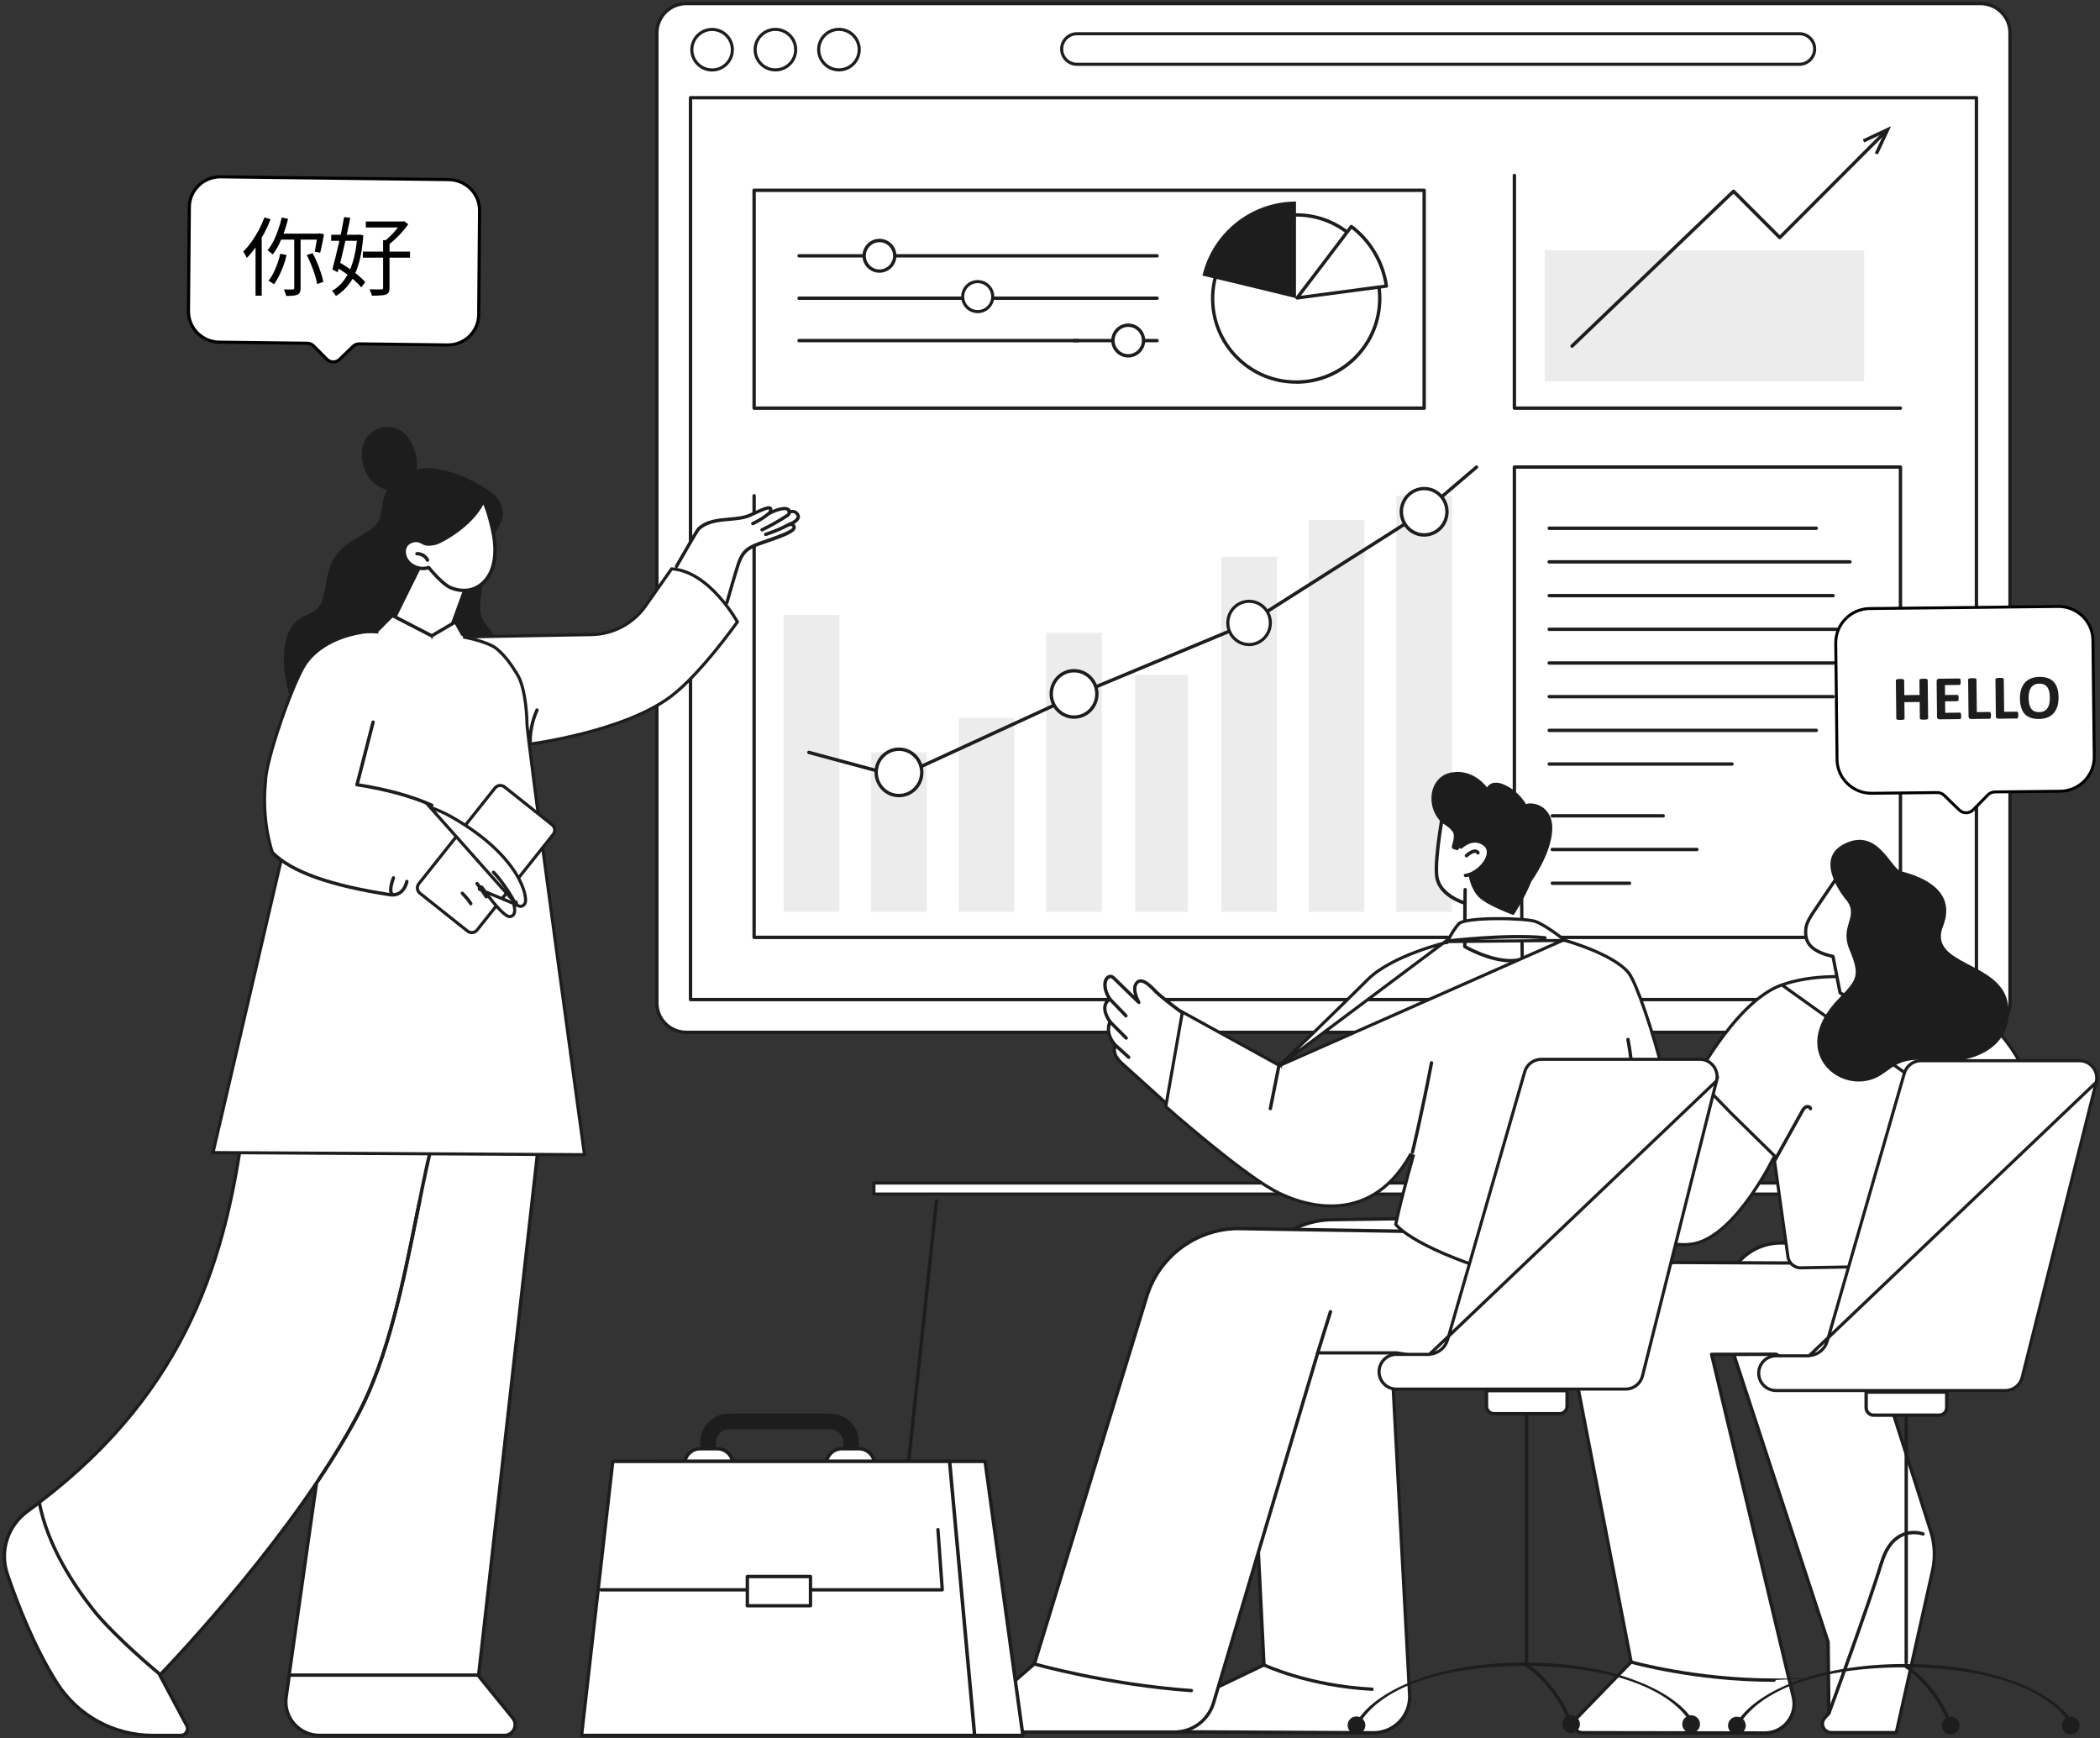 <svg width="476" height="394" viewBox="0 0 476 394" fill="none" xmlns="http://www.w3.org/2000/svg">
<rect x="0" y="0" width="476" height="394" fill="#333333" stroke="none"/>
<path d="M448.982 0.809H155.528C151.859 0.809 148.885 3.782 148.885 7.449V227.342C148.885 231.01 151.859 233.983 155.528 233.983H448.982C452.651 233.983 455.625 231.01 455.625 227.342V7.449C455.625 3.782 452.651 0.809 448.982 0.809Z" fill="white"/>
<path d="M448.983 234.365H155.529C151.661 234.365 148.504 231.209 148.504 227.343V7.449C148.504 3.583 151.661 0.428 155.529 0.428H448.965C452.833 0.428 455.99 3.583 455.99 7.449V227.343C455.99 231.209 452.833 234.365 448.965 234.365H448.983ZM155.529 1.191C152.077 1.191 149.267 3.999 149.267 7.449V227.343C149.267 230.793 152.077 233.602 155.529 233.602H448.965C452.417 233.602 455.227 230.793 455.227 227.343V7.449C455.227 3.999 452.417 1.191 448.965 1.191H155.529Z" fill="#1D1D1D"/>
<path d="M447.995 226.944H156.518C156.31 226.944 156.137 226.771 156.137 226.563V22.152C156.137 21.944 156.31 21.77 156.518 21.77H447.995C448.203 21.77 448.376 21.944 448.376 22.152V226.563C448.376 226.771 448.203 226.944 447.995 226.944ZM156.9 226.181H447.613V22.533H156.9V226.181Z" fill="#1D1D1D"/>
<path d="M162.45 6.796C164.921 7.37 166.458 9.838 165.883 12.308C165.308 14.777 162.839 16.314 160.368 15.739C157.897 15.164 156.36 12.696 156.935 10.227C157.51 7.757 159.979 6.221 162.45 6.796Z" fill="white" stroke="#1D1D1D" stroke-width="0.7"/>
<path d="M176.484 6.721C178.989 7.122 180.695 9.477 180.294 11.98C179.892 14.484 177.537 16.189 175.031 15.787C172.526 15.386 170.821 13.031 171.222 10.528C171.623 8.024 173.979 6.319 176.484 6.721Z" fill="white" stroke="#1D1D1D" stroke-width="0.7"/>
<path d="M190.889 6.712C193.394 7.113 195.099 9.468 194.698 11.971C194.297 14.475 191.941 16.18 189.436 15.779C186.931 15.378 185.225 13.023 185.626 10.519C186.028 8.015 188.384 6.311 190.889 6.712Z" fill="white" stroke="#1D1D1D" stroke-width="0.7"/>
<path d="M407.857 14.572H244.114C242.192 14.572 240.648 13.014 240.648 11.108C240.648 9.204 242.208 7.644 244.114 7.644H407.857C409.779 7.644 411.323 9.203 411.323 11.108C411.323 13.013 409.762 14.572 407.857 14.572Z" fill="white" stroke="#1D1D1D" stroke-width="0.7"/>
<path d="M331.814 212.849H170.933C170.725 212.849 170.552 212.676 170.552 212.467V112.36C170.552 112.152 170.725 111.979 170.933 111.979C171.142 111.979 171.315 112.152 171.315 112.36V212.086H331.814C332.022 212.086 332.196 212.259 332.196 212.467C332.196 212.676 332.022 212.849 331.814 212.849Z" fill="#1D1D1D"/>
<path d="M190.239 139.406H177.629V206.676H190.239V139.406Z" fill="#ECECEC"/>
<path d="M210.083 170.529H197.473V206.678H210.083V170.529Z" fill="#ECECEC"/>
<path d="M229.909 162.725H217.299V206.676H229.909V162.725Z" fill="#ECECEC"/>
<path d="M249.752 143.465H237.142V206.678H249.752V143.465Z" fill="#ECECEC"/>
<path d="M269.265 152.982H257.297V206.677H269.265V152.982Z" fill="#ECECEC"/>
<path d="M289.439 126.178H276.829V206.676H289.439V126.178Z" fill="#ECECEC"/>
<path d="M309.282 117.891H296.672V206.677H309.282V117.891Z" fill="#ECECEC"/>
<path d="M329.126 112.342H316.516V206.676H329.126V112.342Z" fill="#ECECEC"/>
<path d="M203.768 176.424C203.734 176.424 203.699 176.424 203.664 176.424L183.249 170.911C183.04 170.859 182.919 170.65 182.971 170.442C183.023 170.234 183.231 170.113 183.439 170.165L203.716 175.644L244.34 156.954L282.934 140.864L322.569 115.69L334.433 105.582C334.589 105.444 334.832 105.461 334.971 105.617C335.11 105.773 335.092 106.016 334.936 106.154L323.054 116.28C323.054 116.28 323.02 116.297 323.02 116.314L283.333 141.523C283.316 141.523 283.298 141.541 283.281 141.558L244.669 157.647L203.942 176.389C203.89 176.407 203.838 176.424 203.786 176.424H203.768Z" fill="#1D1D1D"/>
<path d="M243.454 162.536C246.309 162.536 248.623 160.184 248.623 157.283C248.623 154.381 246.309 152.029 243.454 152.029C240.599 152.029 238.285 154.381 238.285 157.283C238.285 160.184 240.599 162.536 243.454 162.536Z" fill="white"/>
<path d="M243.455 162.918C240.402 162.918 237.904 160.387 237.904 157.283C237.904 154.18 240.385 151.648 243.455 151.648C246.525 151.648 249.006 154.18 249.006 157.283C249.006 160.387 246.525 162.918 243.455 162.918ZM243.455 152.411C240.818 152.411 238.668 154.596 238.668 157.283C238.668 159.971 240.818 162.155 243.455 162.155C246.091 162.155 248.242 159.971 248.242 157.283C248.242 154.596 246.091 152.411 243.455 152.411Z" fill="#1D1D1D"/>
<path d="M287.944 141.193C287.944 143.906 285.781 146.096 283.125 146.096C280.469 146.096 278.306 143.906 278.306 141.193C278.306 138.479 280.469 136.289 283.125 136.289C285.781 136.289 287.944 138.479 287.944 141.193Z" fill="white" stroke="#1D1D1D" stroke-width="0.7"/>
<path d="M322.811 121.237C325.665 121.237 327.98 118.885 327.98 115.984C327.98 113.082 325.665 110.73 322.811 110.73C319.956 110.73 317.642 113.082 317.642 115.984C317.642 118.885 319.956 121.237 322.811 121.237Z" fill="white"/>
<path d="M322.811 121.637C319.759 121.637 317.261 119.105 317.261 116.002C317.261 112.898 319.741 110.367 322.811 110.367C325.882 110.367 328.362 112.898 328.362 116.002C328.362 119.105 325.882 121.637 322.811 121.637ZM322.811 111.113C320.175 111.113 318.024 113.297 318.024 115.985C318.024 118.672 320.175 120.856 322.811 120.856C325.448 120.856 327.599 118.672 327.599 115.985C327.599 113.297 325.448 111.113 322.811 111.113Z" fill="#1D1D1D"/>
<path d="M203.768 180.325C206.622 180.325 208.937 177.973 208.937 175.072C208.937 172.17 206.622 169.818 203.768 169.818C200.913 169.818 198.599 172.17 198.599 175.072C198.599 177.973 200.913 180.325 203.768 180.325Z" fill="white"/>
<path d="M203.768 180.707C200.716 180.707 198.218 178.176 198.218 175.072C198.218 171.969 200.698 169.438 203.768 169.438C206.839 169.438 209.319 171.969 209.319 175.072C209.319 178.176 206.839 180.707 203.768 180.707ZM203.768 170.2C201.132 170.2 198.981 172.385 198.981 175.072C198.981 177.76 201.132 179.944 203.768 179.944C206.405 179.944 208.556 177.76 208.556 175.072C208.556 172.385 206.405 170.2 203.768 170.2Z" fill="#1D1D1D"/>
<path d="M430.77 105.859H343.261V212.469H430.77V105.859Z" fill="white"/>
<path d="M430.77 212.851H343.261C343.053 212.851 342.88 212.677 342.88 212.469V105.86C342.88 105.652 343.053 105.479 343.261 105.479H430.77C430.978 105.479 431.152 105.652 431.152 105.86V212.469C431.152 212.677 430.978 212.851 430.77 212.851ZM343.643 212.088H430.389V106.241H343.643V212.088Z" fill="#1D1D1D"/>
<path d="M392.593 173.562H351.154C350.946 173.562 350.772 173.388 350.772 173.18C350.772 172.972 350.946 172.799 351.154 172.799H392.593C392.801 172.799 392.974 172.972 392.974 173.18C392.974 173.388 392.801 173.562 392.593 173.562Z" fill="#1D1D1D"/>
<path d="M411.69 165.933H351.154C350.946 165.933 350.772 165.759 350.772 165.551C350.772 165.343 350.946 165.17 351.154 165.17H411.69C411.899 165.17 412.072 165.343 412.072 165.551C412.072 165.759 411.899 165.933 411.69 165.933Z" fill="#1D1D1D"/>
<path d="M415.506 158.286H351.154C350.946 158.286 350.772 158.113 350.772 157.905C350.772 157.697 350.946 157.523 351.154 157.523H415.506C415.715 157.523 415.888 157.697 415.888 157.905C415.888 158.113 415.715 158.286 415.506 158.286Z" fill="#1D1D1D"/>
<path d="M419.322 150.659H351.136C350.928 150.659 350.755 150.486 350.755 150.278C350.755 150.07 350.928 149.896 351.136 149.896H419.322C419.53 149.896 419.704 150.07 419.704 150.278C419.704 150.486 419.53 150.659 419.322 150.659Z" fill="#1D1D1D"/>
<path d="M423.156 143.013H351.154C350.946 143.013 350.772 142.839 350.772 142.631C350.772 142.423 350.946 142.25 351.154 142.25H423.156C423.364 142.25 423.537 142.423 423.537 142.631C423.537 142.839 423.364 143.013 423.156 143.013Z" fill="#1D1D1D"/>
<path d="M415.506 135.384H351.154C350.946 135.384 350.772 135.211 350.772 135.003C350.772 134.794 350.946 134.621 351.154 134.621H415.506C415.715 134.621 415.888 134.794 415.888 135.003C415.888 135.211 415.715 135.384 415.506 135.384Z" fill="#1D1D1D"/>
<path d="M419.322 127.739H351.136C350.928 127.739 350.755 127.566 350.755 127.358C350.755 127.15 350.928 126.977 351.136 126.977H419.322C419.53 126.977 419.704 127.15 419.704 127.358C419.704 127.566 419.53 127.739 419.322 127.739Z" fill="#1D1D1D"/>
<path d="M411.69 120.111H351.154C350.946 120.111 350.772 119.937 350.772 119.729C350.772 119.521 350.946 119.348 351.154 119.348H411.69C411.899 119.348 412.072 119.521 412.072 119.729C412.072 119.937 411.899 120.111 411.69 120.111Z" fill="#1D1D1D"/>
<path d="M369.367 200.575H351.865C351.657 200.575 351.483 200.402 351.483 200.194C351.483 199.986 351.657 199.812 351.865 199.812H369.367C369.575 199.812 369.748 199.986 369.748 200.194C369.748 200.402 369.575 200.575 369.367 200.575Z" fill="#1D1D1D"/>
<path d="M384.631 192.931H351.847C351.639 192.931 351.466 192.757 351.466 192.549C351.466 192.341 351.639 192.168 351.847 192.168H384.631C384.839 192.168 385.012 192.341 385.012 192.549C385.012 192.757 384.839 192.931 384.631 192.931Z" fill="#1D1D1D"/>
<path d="M376.999 185.302H351.847C351.639 185.302 351.466 185.129 351.466 184.92C351.466 184.712 351.639 184.539 351.847 184.539H376.999C377.207 184.539 377.38 184.712 377.38 184.92C377.38 185.129 377.207 185.302 376.999 185.302Z" fill="#1D1D1D"/>
<path d="M430.77 92.508H343.261V39.767L430.77 92.508Z" fill="white"/>
<path d="M430.77 92.89H343.261C343.053 92.89 342.88 92.716 342.88 92.508V39.767C342.88 39.559 343.053 39.386 343.261 39.386C343.47 39.386 343.643 39.559 343.643 39.767V92.127H430.77C430.978 92.127 431.152 92.3 431.152 92.508C431.152 92.716 430.978 92.89 430.77 92.89Z" fill="#1D1D1D"/>
<path d="M422.549 56.739H350.131V86.491H422.549V56.739Z" fill="#ECECEC"/>
<path d="M356.341 78.828C356.236 78.828 356.132 78.793 356.063 78.707C355.924 78.551 355.924 78.308 356.063 78.169L392.662 43.078C392.818 42.939 393.044 42.939 393.2 43.078L403.417 53.307L426.851 29.832C427.007 29.676 427.25 29.676 427.388 29.832C427.544 29.988 427.544 30.231 427.388 30.369L403.677 54.122C403.538 54.261 403.278 54.261 403.139 54.122L392.923 43.893L356.601 78.724C356.531 78.793 356.427 78.828 356.341 78.828Z" fill="#1D1D1D"/>
<path d="M425.653 35.015L424.959 34.703L427.076 30.161L422.548 32.293L422.219 31.6L428.654 28.583L425.653 35.015Z" fill="#1D1D1D"/>
<path d="M322.811 43.128H170.933V92.523H322.811V43.128Z" fill="white"/>
<path d="M322.812 92.888H170.933C170.725 92.888 170.552 92.714 170.552 92.506V43.129C170.552 42.92 170.725 42.747 170.933 42.747H322.812C323.02 42.747 323.193 42.92 323.193 43.129V92.523C323.193 92.731 323.02 92.905 322.812 92.905V92.888ZM171.315 92.125H322.43V43.51H171.315V92.142V92.125Z" fill="#1D1D1D"/>
<path d="M262.275 58.368H181.115C180.907 58.368 180.733 58.195 180.733 57.987C180.733 57.779 180.907 57.605 181.115 57.605H262.275C262.483 57.605 262.657 57.779 262.657 57.987C262.657 58.195 262.483 58.368 262.275 58.368Z" fill="#1D1D1D"/>
<path d="M262.275 67.974H181.115C180.907 67.974 180.733 67.8 180.733 67.592C180.733 67.384 180.907 67.211 181.115 67.211H262.275C262.483 67.211 262.657 67.384 262.657 67.592C262.657 67.8 262.483 67.974 262.275 67.974Z" fill="#1D1D1D"/>
<path d="M262.275 77.579H243.421C243.213 77.579 243.039 77.406 243.039 77.198C243.039 76.99 243.213 76.816 243.421 76.816H262.275C262.484 76.816 262.657 76.99 262.657 77.198C262.657 77.406 262.484 77.579 262.275 77.579Z" fill="#1D1D1D"/>
<path d="M244.409 77.579H181.115C180.907 77.579 180.733 77.406 180.733 77.198C180.733 76.99 180.907 76.816 181.115 76.816H244.409C244.617 76.816 244.791 76.99 244.791 77.198C244.791 77.406 244.617 77.579 244.409 77.579Z" fill="#1D1D1D"/>
<path d="M199.345 61.456C201.261 61.456 202.814 59.903 202.814 57.988C202.814 56.073 201.261 54.52 199.345 54.52C197.429 54.52 195.876 56.073 195.876 57.988C195.876 59.903 197.429 61.456 199.345 61.456Z" fill="white"/>
<path d="M199.346 61.82C197.212 61.82 195.495 60.086 195.495 57.971C195.495 55.856 197.23 54.122 199.346 54.122C201.462 54.122 203.197 55.856 203.197 57.971C203.197 60.086 201.462 61.82 199.346 61.82ZM199.346 54.902C197.646 54.902 196.258 56.289 196.258 57.988C196.258 59.688 197.646 61.075 199.346 61.075C201.046 61.075 202.433 59.688 202.433 57.988C202.433 56.289 201.046 54.902 199.346 54.902Z" fill="#1D1D1D"/>
<path d="M225.019 67.228C225.019 69.106 223.496 70.629 221.617 70.629C219.737 70.629 218.214 69.106 218.214 67.228C218.214 65.35 219.737 63.828 221.617 63.828C223.496 63.828 225.019 65.35 225.019 67.228Z" fill="white" stroke="#1D1D1D" stroke-width="0.7"/>
<path d="M255.735 80.647C257.651 80.647 259.204 79.094 259.204 77.179C259.204 75.264 257.651 73.712 255.735 73.712C253.819 73.712 252.266 75.264 252.266 77.179C252.266 79.094 253.819 80.647 255.735 80.647Z" fill="white"/>
<path d="M255.736 81.029C253.602 81.029 251.885 79.295 251.885 77.18C251.885 75.065 253.619 73.331 255.736 73.331C257.852 73.331 259.586 75.065 259.586 77.18C259.586 79.295 257.852 81.029 255.736 81.029ZM255.736 74.094C254.036 74.094 252.648 75.481 252.648 77.18C252.648 78.879 254.036 80.266 255.736 80.266C257.435 80.266 258.823 78.879 258.823 77.18C258.823 75.481 257.435 74.094 255.736 74.094Z" fill="#1D1D1D"/>
<path d="M307.203 81.031C314.607 73.63 314.612 61.637 307.215 54.243C299.818 46.85 287.82 46.855 280.416 54.256C273.012 61.656 273.006 73.649 280.403 81.043C287.8 88.436 299.799 88.431 307.203 81.031Z" fill="white"/>
<path d="M293.792 86.976C288.623 86.976 283.784 84.965 280.141 81.324C276.498 77.683 274.486 72.828 274.486 67.662C274.486 62.495 276.498 57.64 280.158 53.999C283.818 50.341 288.675 48.33 293.827 48.33C298.996 48.33 303.835 50.341 307.478 53.982C315.006 61.507 315.006 73.782 307.478 81.324C303.818 84.982 298.961 86.993 293.809 86.993L293.792 86.976ZM293.827 49.093C289.074 49.093 284.304 50.913 280.679 54.537C273.428 61.784 273.428 73.556 280.679 80.786C284.183 84.288 288.849 86.213 293.792 86.213C298.753 86.213 303.419 84.271 306.923 80.769C314.173 73.522 314.173 61.749 306.923 54.52C303.315 50.913 298.562 49.093 293.809 49.093H293.827Z" fill="#1D1D1D"/>
<path d="M284.603 64.837C280.14 63.755 275.298 62.586 273.168 62.088C275.52 53.105 283.586 46.439 293.257 46.184V66.938L293.109 66.902L291.061 66.404C289.35 65.988 287.032 65.425 284.603 64.837Z" fill="#1D1D1D" stroke="#1D1D1D"/>
<path d="M306.297 51.346C310.703 54.64 313.513 59.546 314.259 64.852C309.298 65.511 294.017 67.539 294.017 67.539C294.017 67.539 304.303 54.068 306.315 51.346H306.297Z" fill="white"/>
<path d="M294 67.904C293.861 67.904 293.74 67.834 293.67 67.713C293.601 67.574 293.601 67.418 293.705 67.297C293.809 67.158 304.008 53.791 306.003 51.121C306.055 51.034 306.159 50.982 306.246 50.965C306.35 50.965 306.454 50.965 306.524 51.034C310.912 54.328 313.878 59.339 314.624 64.8C314.624 64.904 314.624 65.008 314.555 65.078C314.485 65.164 314.398 65.216 314.294 65.216C309.334 65.875 294.052 67.904 294.052 67.904C294.052 67.904 294.017 67.904 294 67.904ZM306.367 51.884C304.269 54.692 296.949 64.297 294.85 67.037C298.111 66.603 309.282 65.13 313.809 64.523C313.011 59.547 310.322 54.97 306.367 51.884Z" fill="#1D1D1D"/>
<path d="M64.856 384.675C64.214 389.252 67.787 393.344 72.401 393.344H114.308C116.355 393.344 117.483 390.968 116.199 389.373L108.48 379.872V379.682C108.498 379.682 65.55 379.682 65.55 379.682L64.856 384.675Z" fill="white"/>
<path d="M118.263 217.14L80.641 209.32L77.432 221.006L85.428 240.251L65.55 379.663H108.498L125.687 227.334C126.225 222.532 122.999 218.11 118.263 217.122V217.14Z" fill="white"/>
<path d="M108.498 380.062H65.55C65.446 380.062 65.342 380.01 65.255 379.923C65.186 379.836 65.151 379.732 65.168 379.611L85.029 240.286L77.068 221.128C77.033 221.041 77.033 220.954 77.068 220.885L80.276 209.199C80.329 209.009 80.519 208.887 80.728 208.922L118.35 216.741C123.311 217.764 126.624 222.341 126.069 227.369L108.88 379.698C108.862 379.888 108.689 380.044 108.498 380.044V380.062ZM65.984 379.299H108.151L125.306 227.317C125.809 222.688 122.756 218.475 118.194 217.521L80.918 209.771L77.831 220.989L85.775 240.112C85.81 240.182 85.81 240.251 85.793 240.32L65.966 379.299H65.984Z" fill="#1D1D1D"/>
<path d="M21.249 365.03C15.837 358.216 10.633 349.582 8.899 340.549C8.031 341.208 7.164 341.849 6.28 342.491C1.787 345.75 -0.104 351.524 1.683 356.777C4.042 363.729 7.841 373.404 12.871 381.362C17.606 388.834 25.88 393.325 34.726 393.325H40.953C42.254 393.325 42.983 391.851 42.185 390.811L36.236 379.663C36.236 379.663 36.27 379.628 36.34 379.559C31.049 375.189 24.371 368.948 21.249 365.012V365.03Z" fill="white"/>
<path d="M114.309 393.725H72.402C70.095 393.725 67.892 392.72 66.366 390.986C64.839 389.235 64.163 386.929 64.475 384.641L65.169 379.647C65.203 379.439 65.394 379.301 65.602 379.318C65.811 379.353 65.949 379.543 65.932 379.751L65.238 384.745C64.943 386.825 65.568 388.906 66.955 390.483C68.326 392.061 70.32 392.963 72.419 392.963H114.326C115.142 392.963 115.835 392.529 116.182 391.801C116.529 391.073 116.425 390.258 115.922 389.634L108.203 380.133C108.134 380.046 108.117 379.959 108.117 379.855V379.665C108.151 379.457 108.342 379.301 108.55 379.335C108.758 379.353 108.914 379.543 108.88 379.751C108.88 379.769 116.494 389.166 116.494 389.166C117.188 390.015 117.327 391.159 116.859 392.148C116.39 393.136 115.419 393.743 114.309 393.743V393.725Z" fill="#1D1D1D"/>
<path d="M40.954 393.724H34.727C25.655 393.724 17.346 389.182 12.541 381.588C7.442 373.526 3.626 363.73 1.301 356.934C-0.537 351.507 1.371 345.595 6.037 342.214C6.835 341.642 7.685 341 8.656 340.272C8.829 340.151 9.055 340.186 9.194 340.342C9.315 340.515 9.28 340.74 9.124 340.879C8.17 341.607 7.303 342.249 6.488 342.838C2.082 346.028 0.295 351.594 2.03 356.691C4.32 363.453 8.118 373.196 13.183 381.189C17.849 388.575 25.915 392.979 34.727 392.979H40.954C41.405 392.979 41.804 392.736 42.012 392.32C42.22 391.904 42.168 391.453 41.89 391.089C41.89 391.089 41.873 391.054 41.856 391.037L35.906 379.889C35.837 379.75 35.854 379.559 35.975 379.438L36.08 379.334C36.218 379.178 36.461 379.178 36.617 379.334C36.739 379.438 36.756 379.611 36.704 379.75L42.515 390.655C42.948 391.245 43.018 392.008 42.688 392.667C42.359 393.343 41.7 393.741 40.954 393.741V393.724Z" fill="#1D1D1D"/>
<path d="M83.798 221.145L80.641 209.32C80.641 209.32 59.393 224.127 55.195 255.23C51.344 283.733 43.157 314.56 8.899 340.532C10.634 349.564 15.838 358.199 21.25 365.012C24.372 368.948 31.05 375.19 36.34 379.559C38.231 377.599 66.747 347.935 81.266 320.403C96.287 291.899 95.021 240.979 109.487 240.112L83.798 221.127V221.145Z" fill="white"/>
<path d="M36.34 379.958C36.254 379.958 36.167 379.923 36.098 379.871C31.102 375.745 24.233 369.417 20.955 365.273C16.324 359.43 10.409 350.415 8.535 340.636C8.501 340.497 8.57 340.341 8.674 340.255C42.62 314.508 50.911 284.167 54.814 255.196C56.999 239.038 63.833 227.352 69.193 220.382C75.004 212.84 80.364 209.043 80.433 209.009C80.537 208.939 80.659 208.922 80.78 208.957C80.901 208.991 80.988 209.095 81.023 209.217L84.145 220.902L109.73 239.8C109.851 239.887 109.921 240.061 109.869 240.217C109.817 240.373 109.678 240.477 109.522 240.494C101.803 240.962 98.594 256.895 94.882 275.36C91.812 290.565 88.343 307.799 81.613 320.577C66.99 348.299 37.849 378.554 36.618 379.819C36.549 379.889 36.444 379.941 36.34 379.941V379.958ZM9.316 340.706C11.207 350.259 17 359.066 21.545 364.788C24.736 368.81 31.38 374.947 36.306 379.056C39.393 375.832 66.886 346.86 80.919 320.23C87.597 307.556 91.066 290.374 94.102 275.221C97.883 256.445 100.901 241.465 108.481 239.87L83.538 221.44C83.469 221.388 83.417 221.319 83.399 221.232L80.381 209.962C77.328 212.303 59.324 227.196 55.542 255.283C51.622 284.358 43.296 314.82 9.299 340.706H9.316Z" fill="#1D1D1D"/>
<path d="M72.141 335.955C72.072 335.955 72.002 335.937 71.933 335.885C71.76 335.764 71.707 335.539 71.829 335.348C75.385 330.025 78.455 324.928 80.935 320.229C87.613 307.556 91.082 290.374 94.118 275.221L94.708 272.343C94.743 272.135 94.951 271.996 95.159 272.048C95.367 272.083 95.506 272.291 95.454 272.499L94.864 275.377C91.794 290.582 88.325 307.833 81.594 320.593C79.097 325.327 76.009 330.441 72.436 335.781C72.367 335.885 72.245 335.955 72.124 335.955H72.141Z" fill="#1D1D1D"/>
<path d="M79.203 122.996C83.331 120.222 86.002 119.736 86.436 115.957C86.956 111.484 87.598 110.825 90.738 108.276C94.467 105.26 98.595 106.213 99.844 106.438C103.886 107.167 107.823 109.386 108.951 110.062C110.824 111.189 113.703 112.645 113.998 116.286C114.206 118.731 111.049 121.522 111.084 124.608C111.119 128.388 109.54 128.96 109.402 131.734C109.159 136.242 107.806 138.496 110.147 141.478C114.276 146.714 114.761 151.447 114.675 152.123C114.397 154.065 96.028 159.301 84.649 159.249C80.452 159.232 65.552 157.463 65.552 157.463C65.552 157.463 60.92 142.345 69.801 139.241C76.271 136.987 71.102 128.44 79.203 122.996Z" fill="#1D1D1D"/>
<path d="M91.484 111.536C87.303 111.657 82.394 109.854 82.03 103.283C81.666 96.712 89.298 94.753 92.403 99.053C95.508 103.352 94.588 107.219 93.287 109.663C91.987 112.108 91.484 111.536 91.484 111.536Z" fill="#1D1D1D"/>
<path d="M96.322 126.895L88.274 143.157C88.274 143.157 81.717 142.204 83.677 144.458C87.042 148.324 100.312 156.282 105.012 155.987C112.454 155.502 111.066 147.093 105.515 144.492L101.543 143.885L106.591 130.293L96.305 126.895H96.322Z" fill="white"/>
<path d="M101.266 145.395C101.231 145.395 101.179 145.395 101.127 145.377C100.936 145.308 100.832 145.082 100.901 144.892L106.122 130.536L96.201 127.259C95.993 127.19 95.888 126.982 95.958 126.774C96.027 126.566 96.236 126.462 96.444 126.531L106.73 129.929C106.834 129.964 106.903 130.033 106.955 130.12C107.007 130.207 107.007 130.328 106.955 130.415L101.595 145.134C101.543 145.29 101.387 145.377 101.231 145.377L101.266 145.395Z" fill="#1D1D1D"/>
<path d="M112.073 122.542C112.333 124.674 112.212 127.015 111.518 128.974C110.824 130.933 109.367 132.667 107.442 133.412C105.759 134.054 103.834 133.898 102.169 133.204C100.504 132.511 98.318 129.997 97.173 128.627C95.404 129.251 93.236 128.523 92.212 126.945C91.623 126.027 91.415 124.83 91.9 123.842C92.386 122.871 93.756 122.334 94.832 122.542C95.404 122.663 95.734 122.94 96.306 123.166C96.948 123.426 98.335 123.235 98.977 123.01C100.66 122.438 107.407 118.554 109.593 113.439C110.72 115.624 111.813 120.08 112.09 122.524L112.073 122.542Z" fill="white"/>
<path d="M105.152 134.211C104.111 134.211 103.036 134.003 102.03 133.569C100.798 133.049 99.168 131.575 97.052 129.079C95.161 129.616 92.975 128.819 91.9 127.154C91.189 126.045 91.05 124.71 91.57 123.687C92.108 122.612 93.635 121.918 94.918 122.178C95.335 122.265 95.647 122.421 95.942 122.577C96.098 122.664 96.271 122.751 96.462 122.82C96.965 123.028 98.249 122.872 98.873 122.664C100.399 122.144 107.13 118.312 109.263 113.302C109.315 113.163 109.454 113.076 109.593 113.076C109.749 113.076 109.87 113.146 109.94 113.284C111.05 115.451 112.177 119.873 112.489 122.508C112.767 124.9 112.559 127.241 111.917 129.113C111.136 131.298 109.541 133.049 107.615 133.777C106.869 134.072 106.037 134.211 105.187 134.211H105.152ZM97.156 128.247C97.26 128.247 97.381 128.299 97.451 128.385C98.231 129.322 100.608 132.148 102.307 132.858C103.973 133.552 105.794 133.639 107.286 133.066C109.003 132.408 110.443 130.83 111.154 128.853C111.778 127.102 111.969 124.883 111.691 122.595C111.414 120.306 110.495 116.578 109.558 114.359C107.008 119.283 100.66 122.837 99.081 123.392C98.474 123.6 96.93 123.878 96.132 123.531C95.907 123.444 95.716 123.34 95.56 123.253C95.282 123.097 95.057 122.993 94.745 122.924C93.791 122.733 92.611 123.236 92.23 124.016C91.848 124.796 91.952 125.871 92.525 126.738C93.444 128.16 95.421 128.836 97.034 128.264C97.069 128.264 97.121 128.247 97.156 128.247Z" fill="#1D1D1D"/>
<path d="M94.501 125.527C95.49 125.475 96.478 126.064 96.895 126.966L94.501 125.527Z" fill="white"/>
<path d="M96.895 127.347C96.757 127.347 96.618 127.26 96.549 127.122C96.202 126.376 95.334 125.856 94.519 125.891C94.311 125.891 94.138 125.735 94.12 125.527C94.12 125.319 94.276 125.145 94.484 125.128C95.629 125.076 96.757 125.752 97.26 126.792C97.346 126.983 97.26 127.208 97.069 127.295C97.017 127.312 96.965 127.33 96.913 127.33L96.895 127.347Z" fill="#1D1D1D"/>
<path d="M180.846 116.669C180.187 115.455 178.921 116.044 178.921 116.044C178.852 114.085 174.498 116.235 174.498 116.235C175.365 114.085 173.37 115.23 170.005 116.738C166.64 118.246 161.454 116.911 158.366 119.841C156.944 121.194 145.947 142.224 145.947 142.224L138.783 154.933C145.982 163.706 156.909 152.193 160.639 149.125C163.9 140.265 166.71 129.724 167.299 128.007C168.184 125.355 169.086 124.245 171.965 123.222C174.862 122.199 179.927 120.674 180.014 119.529C180.066 118.68 178.938 118.836 178.938 118.836C178.938 118.836 181.523 117.865 180.864 116.651L180.846 116.669Z" fill="white"/>
<path d="M164.784 136.936C164.749 136.936 164.714 136.936 164.679 136.936C164.471 136.884 164.367 136.676 164.419 136.468C164.506 136.191 166.362 129.637 166.934 127.921C167.819 125.303 168.686 124.02 171.843 122.893C172.312 122.719 172.832 122.546 173.37 122.355C175.226 121.714 179.579 120.223 179.631 119.529C179.631 119.391 179.597 119.356 179.579 119.339C179.458 119.235 179.163 119.217 178.99 119.235C178.799 119.252 178.625 119.131 178.573 118.957C178.521 118.766 178.625 118.576 178.799 118.506C179.371 118.281 180.36 117.744 180.551 117.241C180.603 117.102 180.585 116.998 180.516 116.859C180.048 115.992 179.198 116.357 179.094 116.409C178.972 116.461 178.851 116.461 178.729 116.391C178.625 116.322 178.556 116.2 178.539 116.079C178.539 115.854 178.452 115.784 178.365 115.732C177.758 115.368 175.833 116.027 174.653 116.617C174.514 116.686 174.341 116.669 174.22 116.547C174.098 116.443 174.063 116.27 174.133 116.131C174.306 115.715 174.306 115.542 174.306 115.472C173.942 115.403 172.502 116.044 171.236 116.634C170.889 116.79 170.525 116.963 170.143 117.137C168.738 117.778 167.073 117.917 165.321 118.073C162.875 118.281 160.36 118.506 158.591 120.171C158.279 120.535 155.261 125.771 154.133 127.747L153.665 128.562C153.561 128.753 153.318 128.805 153.145 128.701C152.954 128.597 152.902 128.354 153.006 128.181L153.474 127.366C156.631 121.87 157.828 119.841 158.071 119.616C160.013 117.761 162.685 117.535 165.252 117.31C166.934 117.154 168.53 117.015 169.831 116.443C170.213 116.27 170.577 116.114 170.924 115.958C173.179 114.935 174.306 114.415 174.844 114.935C175.035 115.108 175.087 115.351 175.069 115.611C176.128 115.178 177.879 114.571 178.764 115.108C178.92 115.195 179.094 115.351 179.198 115.611C179.805 115.49 180.655 115.594 181.175 116.53C181.349 116.859 181.383 117.206 181.245 117.536C181.054 118.056 180.516 118.472 180.03 118.784C180.048 118.784 180.065 118.818 180.082 118.836C180.221 118.975 180.395 119.217 180.377 119.633C180.308 120.76 177.637 121.749 173.595 123.136C173.057 123.326 172.537 123.5 172.069 123.656C169.259 124.661 168.461 125.719 167.628 128.198C167.056 129.897 165.13 136.642 165.113 136.711C165.061 136.884 164.905 136.988 164.749 136.988L164.784 136.936Z" fill="#1D1D1D"/>
<path d="M170.63 119.06C170.491 119.06 170.352 118.973 170.283 118.835C170.196 118.644 170.283 118.419 170.474 118.332C171.861 117.691 173.145 116.876 174.29 115.887C174.446 115.749 174.689 115.766 174.827 115.939C174.966 116.095 174.949 116.338 174.775 116.477C173.561 117.5 172.225 118.349 170.786 119.025C170.734 119.043 170.682 119.06 170.63 119.06Z" fill="#1D1D1D"/>
<path d="M172.729 120.465C172.59 120.465 172.451 120.378 172.382 120.257C172.295 120.066 172.382 119.841 172.555 119.754C174.463 118.835 176.336 117.777 178.123 116.616C178.279 116.512 178.418 116.425 178.487 116.321C178.539 116.252 178.539 116.165 178.522 116.148C178.418 115.974 178.47 115.732 178.643 115.628C178.817 115.524 179.06 115.576 179.164 115.749C179.337 116.044 179.32 116.442 179.094 116.755C178.921 116.997 178.695 117.153 178.522 117.257C176.718 118.436 174.81 119.494 172.867 120.447C172.815 120.465 172.763 120.482 172.694 120.482L172.729 120.465Z" fill="#1D1D1D"/>
<path d="M173.562 121.506C173.406 121.506 173.249 121.402 173.197 121.246C173.128 121.038 173.249 120.83 173.44 120.76C175.314 120.153 177.152 119.373 178.887 118.437C179.078 118.333 179.303 118.402 179.407 118.593C179.511 118.784 179.442 119.009 179.251 119.113C177.464 120.067 175.591 120.864 173.683 121.488C173.648 121.488 173.596 121.506 173.562 121.506Z" fill="#1D1D1D"/>
<path d="M89.176 202.681C90.182 202.906 90.98 202.195 91.431 201.467C92.402 199.889 92.784 197.653 92.784 197.653L88.378 195.018L88.326 201.97L89.176 202.698V202.681Z" fill="#5479F7"/>
<path d="M105.45 144.365L134.194 143.838L134.195 143.838C138.99 143.732 143.463 141.354 146.25 137.45L146.252 137.448L152.229 128.937C156.487 129.183 160.21 132.146 162.91 135.141C164.274 136.652 165.361 138.155 166.107 139.28C166.48 139.842 166.768 140.309 166.961 140.635C167.038 140.764 167.1 140.871 167.147 140.953C167.087 141.037 167.006 141.15 166.906 141.289C166.667 141.622 166.316 142.103 165.874 142.698C164.99 143.887 163.74 145.526 162.276 147.329C159.343 150.941 155.57 155.183 152.171 157.774C146.802 161.863 138.725 164.598 131.955 166.31C128.577 167.165 125.536 167.762 123.34 168.145C122.242 168.336 121.356 168.475 120.745 168.565C120.439 168.61 120.202 168.643 120.042 168.665C120.036 168.666 120.03 168.666 120.025 168.667L105.45 144.365Z" fill="white" stroke="#1D1D1D" stroke-width="0.7"/>
<path d="M60.192 177.092L60.194 177.074V177.055C60.194 175.91 60.583 173.908 61.229 171.454C61.871 169.013 62.758 166.161 63.733 163.334C64.708 160.507 65.769 157.711 66.759 155.381C67.754 153.041 68.666 151.201 69.339 150.265C72.28 146.176 77.36 144.019 82.428 143.264L82.428 143.264C83.416 143.114 84.855 143.171 86.07 143.271C86.673 143.32 87.212 143.379 87.6 143.426C87.795 143.449 87.951 143.47 88.058 143.484C88.112 143.491 88.154 143.497 88.182 143.501L88.203 143.504L88.248 143.516C88.291 143.527 88.355 143.543 88.438 143.562C88.604 143.602 88.848 143.658 89.165 143.722C89.8 143.85 90.727 144.012 91.901 144.149C94.25 144.425 97.593 144.604 101.577 144.219L101.588 144.218L101.599 144.217C102.188 144.12 103.04 144.14 104.037 144.258C105.028 144.375 106.139 144.587 107.236 144.863C108.333 145.138 109.41 145.476 110.334 145.842C111.264 146.211 112.015 146.6 112.477 146.97C114.439 148.543 115.905 150.665 117.255 152.862L117.255 152.863C118.278 154.517 118.832 157.201 119.125 159.521C119.27 160.671 119.349 161.716 119.392 162.473C119.413 162.851 119.425 163.157 119.432 163.368C119.436 163.473 119.438 163.555 119.439 163.61L119.44 163.639C119.438 163.648 119.437 163.656 119.436 163.662C119.43 163.699 119.429 163.736 119.429 163.766C119.428 163.83 119.431 163.915 119.438 164.013C119.45 164.213 119.475 164.501 119.512 164.868C119.586 165.604 119.708 166.673 119.871 168.027C120.198 170.736 120.689 174.591 121.292 179.209C122.498 188.446 124.15 200.738 125.816 213.022C127.482 225.306 129.163 237.582 130.428 246.787C131.06 251.39 131.588 255.225 131.958 257.909C132.143 259.251 132.288 260.306 132.388 261.025L132.485 261.727L48.281 261.246L63.658 195.288L63.706 195.082L63.547 194.944L61.83 193.456C61.811 193.404 61.784 193.328 61.75 193.228C61.68 193.022 61.58 192.715 61.463 192.317C61.229 191.519 60.926 190.354 60.654 188.891C60.11 185.963 59.692 181.846 60.192 177.092Z" fill="white" stroke="#1D1D1D" stroke-width="0.7"/>
<path d="M97.882 182.895C97.83 182.895 97.778 182.895 97.726 182.86C93.026 180.78 87.666 179.324 80.866 178.231C80.658 178.197 80.519 178.006 80.554 177.798C80.589 177.59 80.78 177.451 80.988 177.486C87.857 178.578 93.269 180.069 98.039 182.167C98.229 182.254 98.316 182.479 98.229 182.67C98.16 182.808 98.021 182.895 97.882 182.895Z" fill="#1D1D1D"/>
<path d="M80.918 178.233C80.884 178.233 80.849 178.233 80.832 178.233C80.623 178.181 80.502 177.973 80.554 177.765L84.197 163.582C84.249 163.374 84.457 163.253 84.665 163.305C84.873 163.357 84.995 163.565 84.942 163.773L81.3 177.955C81.248 178.129 81.109 178.25 80.936 178.25L80.918 178.233Z" fill="#1D1D1D"/>
<path d="M89.036 203.146C88.984 203.146 88.95 203.146 88.898 203.112C87.475 202.557 88.585 199.453 88.828 198.847C88.898 198.656 89.123 198.552 89.314 198.621C89.505 198.691 89.609 198.916 89.539 199.107C89.002 200.511 88.707 202.21 89.175 202.383C89.366 202.453 89.47 202.678 89.383 202.886C89.331 203.042 89.175 203.129 89.036 203.129V203.146Z" fill="#1D1D1D"/>
<path d="M120.154 168.853C119.946 168.853 119.773 168.679 119.773 168.471C119.756 165.853 120.293 163.183 121.369 160.791C121.455 160.6 121.681 160.513 121.872 160.6C122.062 160.687 122.149 160.912 122.062 161.103C121.039 163.409 120.501 165.957 120.536 168.471C120.536 168.679 120.363 168.853 120.154 168.853Z" fill="#1D1D1D"/>
<path d="M114.358 178.372L125.15 186.953C125.816 187.482 125.927 188.451 125.397 189.116L108.142 210.799C107.612 211.464 106.643 211.575 105.977 211.045L95.185 202.465C94.519 201.936 94.409 200.967 94.939 200.301L112.194 178.619C112.723 177.953 113.692 177.843 114.358 178.372Z" fill="white" stroke="#1D1D1D" stroke-width="0.7"/>
<path d="M117.176 205.107L117.014 204.613L116.611 205.016C116.496 205.131 116.462 205.323 116.555 205.473C116.57 205.533 116.59 205.616 116.608 205.716C116.649 205.934 116.682 206.22 116.661 206.51C116.64 206.802 116.566 207.076 116.413 207.291C116.265 207.498 116.025 207.68 115.61 207.764L115.608 207.764C115.51 207.785 115.358 207.769 115.136 207.673C114.918 207.578 114.665 207.419 114.382 207.199C113.818 206.759 113.181 206.114 112.538 205.383C111.258 203.928 109.995 202.182 109.292 201.185L109.292 201.185L109.287 201.178C109.287 201.178 109.287 201.178 109.287 201.178L109.28 201.168L109.275 201.16L109.269 201.152L109.269 201.152C109.268 201.151 109.263 201.145 109.258 201.139C109.256 201.137 109.247 201.126 109.235 201.114L109.235 201.114C109.23 201.11 109.213 201.093 109.187 201.075C109.176 201.067 109.143 201.046 109.096 201.031C109.058 201.019 108.924 200.985 108.791 201.078C108.657 201.171 108.643 201.308 108.641 201.348C108.639 201.397 108.648 201.435 108.651 201.449C108.658 201.479 108.668 201.501 108.671 201.507L108.671 201.507C108.678 201.523 108.685 201.535 108.686 201.537C108.69 201.545 108.694 201.551 108.695 201.552L108.7 201.56L108.706 201.568L108.711 201.576L108.712 201.577C108.712 201.577 108.712 201.578 108.712 201.578L117.176 205.107ZM117.176 205.107C117.299 205.203 117.531 205.358 117.805 205.414C117.976 205.448 118.158 205.444 118.345 205.367C118.533 205.289 118.754 205.127 118.983 204.803C119.048 204.709 119.122 204.485 119.133 204.09C119.143 203.707 119.092 203.207 118.954 202.603C118.677 201.396 118.055 199.805 116.911 197.969C114.624 194.301 110.26 189.671 102.444 185.213L102.443 185.212C100.945 184.349 98.961 183.469 97.493 182.974L117.176 205.107ZM116.903 205.249L117.179 205.159C117.179 205.159 117.179 205.159 117.179 205.159C117.156 205.166 117.09 205.188 116.903 205.249ZM108.707 201.57L108.707 201.57L108.707 201.57Z" fill="white" stroke="#1D1D1D" stroke-width="0.7"/>
<path d="M116.943 205.437C116.804 205.437 116.682 205.367 116.613 205.228C115.069 202.316 113.335 199.802 111.6 197.981C111.461 197.825 111.461 197.583 111.6 197.444C111.756 197.305 111.999 197.305 112.138 197.444C114.375 199.802 116.162 202.784 117.272 204.847C117.376 205.038 117.307 205.263 117.116 205.367C117.064 205.402 116.995 205.419 116.943 205.419V205.437Z" fill="#1D1D1D"/>
<path d="M110.237 203.653C110.116 203.653 109.995 203.584 109.908 203.48C109.335 202.561 108.26 201.035 107.844 200.515C107.705 200.359 107.74 200.116 107.896 199.978C108.052 199.839 108.295 199.873 108.434 200.03C108.867 200.567 109.96 202.127 110.55 203.081C110.654 203.254 110.602 203.497 110.428 203.601C110.359 203.636 110.29 203.653 110.22 203.653H110.237Z" fill="#1D1D1D"/>
<path d="M106.721 205.215C106.6 205.215 106.478 205.163 106.409 205.041C105.663 203.949 105.472 203.758 104.761 202.995L104.518 202.735C104.379 202.579 104.379 202.336 104.518 202.198C104.674 202.059 104.917 202.059 105.056 202.198L105.299 202.458C106.027 203.221 106.253 203.463 107.033 204.59C107.155 204.764 107.103 205.006 106.929 205.128C106.86 205.18 106.79 205.197 106.721 205.197V205.215Z" fill="#1D1D1D"/>
<path d="M97.865 144.114L88.915 139.484L85.602 142.831C86.66 147.512 91.1 150.528 96.477 150.268L97.882 144.114H97.865Z" fill="white"/>
<path d="M97.865 144.114L103.225 140.959L104.838 143.906C105.358 145.571 104.3 148.588 100.588 150.009L97.848 144.114H97.865Z" fill="white"/>
<path d="M97.865 144.496C97.813 144.496 97.744 144.496 97.692 144.461L88.984 139.971L85.862 143.109C85.706 143.265 85.48 143.265 85.324 143.109C85.168 142.953 85.168 142.727 85.324 142.571L88.637 139.225C88.759 139.104 88.932 139.086 89.088 139.156L97.865 143.681L103.051 140.629C103.138 140.577 103.242 140.56 103.346 140.595C103.45 140.63 103.537 140.682 103.572 140.768L105.185 143.612C105.289 143.802 105.22 144.028 105.046 144.132C104.855 144.236 104.63 144.166 104.526 143.993L103.103 141.479L98.073 144.426C98.021 144.461 97.952 144.478 97.882 144.478L97.865 144.496Z" fill="#1D1D1D"/>
<path d="M88.985 203.217C88.777 203.217 88.551 203.217 88.326 203.165C74.692 201.067 65.967 197.947 61.631 193.664C61.475 193.508 61.475 193.283 61.631 193.127C61.787 192.971 62.012 192.971 62.169 193.127C66.383 197.288 74.97 200.339 88.43 202.42C91.24 202.853 91.812 199.854 91.829 199.732C91.864 199.524 92.072 199.386 92.281 199.42C92.489 199.455 92.627 199.663 92.593 199.854C92.367 201.085 91.344 203.217 88.985 203.217Z" fill="#1D1D1D"/>
<path d="M198.091 270.639V268.149H447.585V270.639H198.091Z" fill="white" stroke="#1D1D1D" stroke-width="0.7"/>
<path d="M200.402 392.976C201.429 392.551 201.916 391.374 201.491 390.348C201.066 389.322 199.889 388.835 198.862 389.26C197.835 389.685 197.348 390.861 197.773 391.887C198.198 392.914 199.375 393.401 200.402 392.976Z" fill="#1D1D1D"/>
<path d="M199.632 390.74H199.597C199.389 390.723 199.233 390.532 199.25 390.324L211.895 272.133C211.913 271.925 212.103 271.769 212.312 271.786C212.52 271.804 212.676 271.995 212.659 272.203L200.014 390.393C199.996 390.584 199.823 390.74 199.632 390.74Z" fill="#1D1D1D"/>
<path d="M441.412 281.705H403.859C393.937 281.705 387.155 291.726 392.532 305.631L414.37 372.19L414.544 388.349L413.624 389.354C412.445 390.637 413.347 392.718 415.099 392.718H429.825L438.03 356.084C438.706 353.119 438.585 350.015 437.648 347.12L425.957 310.434L449.634 311.942L441.412 281.722V281.705Z" fill="white"/>
<path d="M429.825 393.083H415.099C414.145 393.083 413.295 392.528 412.913 391.661C412.532 390.777 412.688 389.789 413.347 389.078L414.162 388.193L413.989 372.243L392.168 305.753C389.393 298.575 389.67 291.709 392.914 286.959C395.377 283.387 399.349 281.324 403.842 281.324H441.395C441.568 281.324 441.725 281.446 441.759 281.602L449.981 311.821C450.016 311.942 449.981 312.064 449.912 312.168C449.825 312.255 449.721 312.324 449.599 312.307L426.478 310.833L437.995 346.999C438.932 349.964 439.071 353.137 438.377 356.171L430.172 392.805C430.138 392.979 429.982 393.1 429.808 393.1L429.825 393.083ZM403.859 282.087C399.627 282.087 395.863 284.012 393.556 287.392C390.433 291.935 390.191 298.523 392.897 305.493L414.735 372.069C414.735 372.104 414.752 372.139 414.752 372.191L414.926 388.349C414.926 388.453 414.891 388.54 414.821 388.61L413.902 389.615C413.451 390.101 413.347 390.759 413.607 391.366C413.867 391.973 414.44 392.337 415.099 392.337H429.531L437.666 355.997C438.325 353.102 438.203 350.068 437.301 347.225L425.61 310.538C425.576 310.417 425.61 310.295 425.68 310.191C425.749 310.087 425.888 310.035 426.009 310.053L449.149 311.526L441.135 282.104H403.876L403.859 282.087Z" fill="#1D1D1D"/>
<path d="M426.479 354.593C426.444 354.593 426.41 354.593 426.375 354.593C426.167 354.541 426.063 354.315 426.115 354.125C427.069 350.917 428.63 348.75 430.746 347.692C433.383 346.375 435.915 347.294 436.019 347.328C436.21 347.398 436.314 347.623 436.245 347.814C436.175 348.004 435.95 348.108 435.759 348.039C435.742 348.039 433.435 347.207 431.093 348.369C429.168 349.322 427.745 351.333 426.861 354.333C426.809 354.506 426.653 354.61 426.496 354.61L426.479 354.593Z" fill="#1D1D1D"/>
<path d="M414.545 388.731C414.493 388.731 414.458 388.731 414.406 388.713C414.215 388.644 414.111 388.419 414.181 388.228C414.267 387.985 423.443 363.071 426.097 354.125C426.149 353.917 426.375 353.813 426.566 353.865C426.774 353.917 426.878 354.142 426.826 354.333C424.172 363.296 414.996 388.228 414.892 388.488C414.84 388.644 414.684 388.731 414.528 388.731H414.545Z" fill="#1D1D1D"/>
<path d="M402.559 306.966L387.954 307.001L406.462 384.621C407.468 388.8 404.294 392.822 399.992 392.822L358.64 392.753C356.957 392.753 356.107 390.741 357.27 389.528L369.689 376.715L357.148 311.907C355.119 298.314 365.7 286.109 379.455 286.178L428.491 286.403L421.899 306.151L411.163 312.046L402.542 306.983L402.559 306.966Z" fill="white"/>
<path d="M400.01 393.203L358.64 393.117C357.704 393.117 356.906 392.579 356.542 391.73C356.177 390.88 356.351 389.927 357.01 389.25L369.308 376.577L356.802 311.959C355.813 305.353 357.756 298.678 362.127 293.651C366.463 288.64 372.742 285.779 379.369 285.779C385.995 285.779 379.438 285.779 379.473 285.779L428.509 286.005C428.63 286.005 428.752 286.057 428.821 286.161C428.89 286.265 428.908 286.386 428.873 286.507L422.282 306.255C422.247 306.342 422.195 306.428 422.108 306.463L411.371 312.358C411.25 312.427 411.111 312.427 410.99 312.358L402.473 307.347L388.458 307.382L406.861 384.534C407.364 386.65 406.896 388.834 405.543 390.533C404.207 392.232 402.195 393.221 400.01 393.221V393.203ZM379.369 286.559C372.968 286.559 366.897 289.333 362.699 294.171C358.484 299.043 356.611 305.475 357.548 311.855L370.089 376.646C370.106 376.767 370.089 376.889 369.985 376.975L357.565 389.788C357.045 390.325 357.062 390.984 357.253 391.435C357.444 391.886 357.912 392.354 358.64 392.354L400.01 392.423C401.935 392.423 403.739 391.556 404.936 390.031C406.133 388.505 406.567 386.563 406.098 384.691L387.59 307.07C387.556 306.949 387.59 306.845 387.66 306.74C387.729 306.654 387.851 306.602 387.955 306.602L402.56 306.567C402.629 306.567 402.698 306.584 402.75 306.619L411.18 311.56L421.605 305.856L427.971 286.75L379.455 286.525C379.421 286.525 379.386 286.525 379.351 286.525L379.369 286.559Z" fill="#1D1D1D"/>
<path d="M402.126 381.204C384.138 381.204 369.759 377.112 369.603 377.077C369.394 377.025 369.29 376.8 369.342 376.609C369.394 376.401 369.62 376.297 369.811 376.349C369.949 376.384 384.242 380.441 402.108 380.441C419.974 380.441 402.49 380.614 402.49 380.822C402.49 381.03 402.316 381.204 402.108 381.204H402.126Z" fill="#1D1D1D"/>
<path d="M369.517 232.294C368.303 228.757 367.037 224.752 364.99 223.659C360.498 221.267 356.474 222.637 358.277 224.838C358.277 224.838 357.428 224.596 356.317 225.116C355.19 225.653 354.392 227.058 354.93 228.185C353.958 228.358 353.108 229.069 352.744 229.97C352.38 230.889 352.536 231.982 353.126 232.762C352.432 233.004 352.085 233.802 352.033 234.53C351.946 235.709 352.519 236.923 353.49 237.634C354.409 238.31 355.676 238.483 356.751 238.084C356.751 238.05 356.751 238.015 356.751 237.98L356.872 238.032C356.82 238.05 356.786 238.067 356.734 238.084C356.595 239.385 358.035 248.158 361.937 259.34C367.176 274.337 378.624 276.401 378.901 276.47C395.241 280.093 401.607 258.82 401.607 258.82L384.816 245.956L379.335 253.602C379.335 253.602 369.656 232.658 369.5 232.276L369.517 232.294Z" fill="white"/>
<path d="M382.527 277.284C381.312 277.284 380.081 277.146 378.832 276.868C377.583 276.608 366.638 273.99 361.59 259.496C358.121 249.544 356.491 241.118 356.369 238.622C355.294 238.847 354.149 238.622 353.265 237.963C352.206 237.2 351.565 235.847 351.651 234.53C351.703 233.888 351.964 233.091 352.588 232.657C352.12 231.808 352.033 230.768 352.397 229.866C352.744 228.964 353.525 228.254 354.444 227.942C354.149 226.693 355.034 225.341 356.161 224.803C356.716 224.543 357.202 224.457 357.584 224.422C357.289 223.694 357.601 223.156 357.792 222.948C358.763 221.769 361.868 221.579 365.181 223.347C367.262 224.457 368.494 228.098 369.691 231.6L369.882 232.172C370.107 232.692 376.057 245.574 379.439 252.873L384.539 245.765C384.591 245.678 384.695 245.626 384.799 245.609C384.903 245.609 385.007 245.609 385.094 245.678L401.884 258.542C402.006 258.646 402.058 258.803 402.023 258.959C402.023 259.011 400.375 264.403 396.733 269.257C392.778 274.562 387.921 277.284 382.561 277.284H382.527ZM357.098 238.361C357.098 240.095 358.486 248.348 362.302 259.236C367.228 273.349 377.774 275.88 378.953 276.123C393.819 279.417 400.393 261.351 401.173 258.993L384.903 246.527L379.665 253.844C379.578 253.948 379.456 254.017 379.318 254C379.179 254 379.057 253.896 379.005 253.775C378.606 252.925 369.327 232.831 369.153 232.432C369.153 232.432 369.153 232.432 369.153 232.415L368.962 231.825C367.87 228.6 366.621 224.959 364.817 223.989C361.712 222.341 359.041 222.584 358.381 223.399C358.121 223.711 358.191 224.11 358.59 224.595C358.694 224.717 358.711 224.907 358.607 225.046C358.52 225.185 358.347 225.254 358.173 225.202C358.156 225.202 357.445 225.011 356.473 225.462C355.537 225.913 354.826 227.092 355.259 228.011C355.311 228.115 355.311 228.236 355.259 228.34C355.207 228.444 355.103 228.514 354.982 228.548C354.149 228.704 353.403 229.311 353.091 230.109C352.779 230.906 352.918 231.86 353.421 232.536C353.49 232.64 353.525 232.761 353.49 232.865C353.455 232.987 353.369 233.073 353.247 233.108C352.675 233.316 352.432 234.01 352.397 234.547C352.328 235.605 352.831 236.68 353.681 237.304C354.444 237.859 355.485 238.032 356.404 237.772C356.439 237.72 356.473 237.668 356.543 237.633C356.647 237.564 356.768 237.564 356.89 237.616L357.011 237.668C357.15 237.72 357.237 237.876 357.237 238.015C357.237 238.136 357.185 238.24 357.098 238.309V238.361Z" fill="#1D1D1D"/>
<path d="M359.091 228.842C359.074 228.842 359.039 228.842 359.022 228.842C357.929 228.617 356.802 228.53 355.674 228.582C355.466 228.582 355.293 228.426 355.275 228.218C355.275 228.01 355.431 227.837 355.64 227.819C356.819 227.767 358.016 227.854 359.178 228.097C359.386 228.131 359.525 228.339 359.473 228.547C359.438 228.721 359.282 228.859 359.091 228.859V228.842Z" fill="#1D1D1D"/>
<path d="M362.024 225.532C362.007 225.532 361.972 225.532 361.955 225.532C360.862 225.306 359.734 225.22 358.607 225.272C358.399 225.272 358.225 225.115 358.208 224.907C358.208 224.699 358.364 224.526 358.572 224.509C359.752 224.457 360.949 224.543 362.111 224.786C362.319 224.821 362.458 225.029 362.406 225.237C362.371 225.41 362.215 225.549 362.024 225.549V225.532Z" fill="#1D1D1D"/>
<path d="M356.386 233.316C356.369 233.316 356.351 233.316 356.334 233.316C355.449 233.195 354.547 233.178 353.646 233.299C353.437 233.316 353.247 233.178 353.212 232.97C353.177 232.762 353.333 232.571 353.541 232.536C354.495 232.415 355.467 232.432 356.421 232.571C356.629 232.606 356.768 232.796 356.75 233.004C356.716 233.195 356.56 233.334 356.369 233.334L356.386 233.316Z" fill="#1D1D1D"/>
<path d="M356.733 238.394C356.664 238.394 356.577 238.377 356.508 238.325C356.161 238.082 355.883 237.822 355.606 237.579C355.328 237.336 355.085 237.111 354.773 236.886C354.6 236.764 354.565 236.521 354.669 236.348C354.773 236.175 355.033 236.14 355.207 236.244C355.554 236.487 355.831 236.747 356.109 236.99C356.386 237.232 356.629 237.458 356.941 237.666C357.115 237.787 357.149 238.03 357.045 238.203C356.976 238.307 356.854 238.359 356.733 238.359V238.394Z" fill="#1D1D1D"/>
<path d="M466.34 268.076C466.34 268.076 469.375 283.819 452.862 282.155L447.45 261.471L463.72 261.991L466.34 268.076Z" fill="#5479F7"/>
<path d="M465.973 267.612C465.815 264.853 464.694 257.838 462.11 250.407C459.373 242.535 455.026 234.288 448.529 230.106C443.493 226.868 435.781 223.943 427.588 222.434C419.394 220.925 410.767 220.843 403.891 223.242L465.973 267.612ZM465.973 267.612L452.637 264.976L452.06 264.862L452.235 265.423L458.34 285.083C458.549 285.763 458.053 286.455 457.333 286.468L456.777 286.478L456.794 286.513L407.965 287.369C406.626 287.271 405.533 286.285 405.283 284.975L402.127 262.428L402.108 262.29L402 262.203L383.02 246.933C383.095 246.787 383.203 246.578 383.342 246.316C383.637 245.758 384.071 244.956 384.627 243.982C385.739 242.033 387.337 239.394 389.281 236.634C391.226 233.874 393.513 231 396.002 228.576C398.495 226.15 401.171 224.193 403.891 223.242L465.973 267.612Z" fill="white" stroke="#1D1D1D" stroke-width="0.7"/>
<path d="M458.241 283.298C458.085 283.298 457.929 283.194 457.877 283.02L449.534 255.609C449.534 255.609 449.534 255.575 449.534 255.557C449.343 254.378 449.516 253.182 450.019 252.107L450.401 251.31C450.488 251.119 450.713 251.032 450.904 251.136C451.095 251.223 451.181 251.448 451.077 251.639L450.696 252.437C450.245 253.373 450.106 254.396 450.262 255.419L458.588 282.795C458.657 283.003 458.536 283.211 458.328 283.263C458.293 283.263 458.258 283.263 458.224 283.263L458.241 283.298Z" fill="#1D1D1D"/>
<path d="M370.846 234.123L378.963 252.009L379.231 252.6L379.577 252.051L384.53 244.214L392.317 252.264L392.317 252.264L392.323 252.27L402.239 261.994C402.175 262.124 402.083 262.309 401.964 262.541C401.712 263.036 401.341 263.746 400.865 264.605C399.913 266.325 398.542 268.639 396.868 271.021C395.192 273.404 393.219 275.846 391.062 277.827C388.902 279.812 386.583 281.311 384.217 281.847C381.848 282.383 378.984 282.091 376.016 281.179C373.052 280.269 370.009 278.748 367.294 276.86C364.578 274.971 362.202 272.722 360.563 270.363C358.921 268.002 358.036 265.559 358.243 263.269C358.455 260.918 359.361 257.888 360.617 254.645C361.87 251.408 363.461 247.985 365.029 244.856C366.595 241.729 368.135 238.9 369.284 236.853C369.858 235.83 370.334 235.002 370.666 234.431C370.732 234.318 370.792 234.215 370.846 234.123Z" fill="white" stroke="#1D1D1D" stroke-width="0.7"/>
<path d="M402.387 263.257C402.317 263.257 402.265 263.257 402.196 263.205C402.005 263.101 401.953 262.876 402.04 262.685L408.163 251.693C408.371 251.329 408.648 250.826 409.169 250.566C409.498 250.41 409.915 250.41 410.244 250.566C410.522 250.705 410.695 250.948 410.747 251.225C410.782 251.433 410.643 251.624 410.435 251.676C410.227 251.711 410.036 251.572 410.001 251.364C410.001 251.312 409.967 251.277 409.897 251.242C409.776 251.19 409.62 251.173 409.498 251.242C409.221 251.381 409.03 251.676 408.839 252.04L402.716 263.032C402.647 263.153 402.508 263.223 402.387 263.223V263.257Z" fill="#1D1D1D"/>
<path d="M382.178 259.424C382.022 259.424 381.883 259.337 381.814 259.181L379.23 252.437C379.16 252.246 379.247 252.021 379.455 251.951C379.646 251.882 379.871 251.969 379.941 252.177L382.525 258.921C382.595 259.112 382.508 259.337 382.3 259.406C382.248 259.406 382.213 259.424 382.161 259.424H382.178Z" fill="#1D1D1D"/>
<path d="M411.144 206.595C413.78 202.625 417.319 197.545 417.319 197.545L418.949 198.464L426.096 206.665C426.096 206.665 426.286 209.525 425.367 212.265L427.657 225.632C423.633 229.672 417.076 225.008 417.076 225.008L415.48 216.807C409.86 215.541 409.045 213.183 409.322 210.479C409.444 209.161 410.381 207.739 411.126 206.612L411.144 206.595Z" fill="white"/>
<path d="M423.599 227.661C420.182 227.661 416.903 225.355 416.869 225.32C416.782 225.268 416.73 225.181 416.712 225.077L415.169 217.119C409.254 215.715 408.716 212.958 408.959 210.444C409.098 209.005 410.138 207.428 410.832 206.405C413.434 202.486 416.973 197.407 417.007 197.355C417.111 197.199 417.337 197.146 417.51 197.233L419.141 198.152C419.175 198.169 419.21 198.204 419.245 198.239L426.391 206.439C426.443 206.509 426.478 206.578 426.478 206.665C426.478 206.786 426.651 209.56 425.767 212.317L428.039 225.58C428.056 225.702 428.022 225.823 427.935 225.91C426.651 227.21 425.108 227.661 423.599 227.661ZM417.424 224.783C418.308 225.372 423.772 228.753 427.241 225.511L424.986 212.352C424.986 212.282 424.986 212.23 424.986 212.161C425.749 209.838 425.715 207.41 425.697 206.821L418.672 198.776L417.406 198.065C416.626 199.192 413.694 203.44 411.439 206.821C410.798 207.792 409.809 209.265 409.687 210.514C409.427 213.218 410.312 215.247 415.55 216.426C415.706 216.461 415.81 216.582 415.845 216.721L417.406 224.765L417.424 224.783Z" fill="#1D1D1D"/>
<path d="M418.43 203.943C418.43 203.943 410.85 194.997 417.91 191.339C425.594 187.334 428.543 196.869 430.867 197.476C433.643 198.204 443.963 200.944 440.425 209.925C436.886 218.888 453.521 217.796 455.117 227.488C456.712 237.179 447.242 241.323 439.072 240.421C430.885 239.537 429.792 241.375 426.531 243.56C418.084 249.212 404.641 238.844 416.748 226.378C421.05 221.957 421.657 221.142 419.176 215.143C416.939 209.716 421.518 207.792 418.465 203.96L418.43 203.943Z" fill="#1D1D1D"/>
<path d="M410.089 307.313H409.739H402.575C400.409 307.313 398.641 309.064 398.641 311.245C398.641 313.427 400.392 315.178 402.575 315.178H454.543C456.343 315.178 457.919 313.951 458.349 312.202L458.349 312.2L475.14 245.312L410.089 307.313ZM410.089 307.313V307.282M410.089 307.313V307.282M410.089 307.282C412.004 307.14 413.655 305.833 414.187 303.956C414.187 303.955 414.187 303.955 414.187 303.955L431.653 243.257L431.654 243.257C432.131 241.587 433.675 240.424 435.428 240.424H471.334C473.881 240.424 475.761 242.828 475.14 245.312L410.089 307.282Z" fill="white" stroke="#1D1D1D" stroke-width="0.7"/>
<path d="M432.08 377.249C431.872 377.249 431.698 377.075 431.698 376.867V320.936C431.698 320.728 431.872 320.555 432.08 320.555C432.288 320.555 432.461 320.728 432.461 320.936V376.867C432.461 377.075 432.288 377.249 432.08 377.249Z" fill="#1D1D1D"/>
<path d="M422.991 315.527H441.256V319.064C441.256 320 440.493 320.763 439.556 320.763H424.691C423.754 320.763 422.991 320 422.991 319.064V315.527Z" fill="white"/>
<path d="M439.557 321.145H424.692C423.547 321.145 422.61 320.209 422.61 319.065V315.528C422.61 315.32 422.784 315.146 422.992 315.146H441.257C441.465 315.146 441.639 315.32 441.639 315.528V319.065C441.639 320.209 440.702 321.145 439.557 321.145ZM423.374 315.909V319.065C423.374 319.793 423.963 320.382 424.692 320.382H439.557C440.286 320.382 440.875 319.793 440.875 319.065V315.909H423.374Z" fill="#1D1D1D"/>
<path d="M469.531 391.015C469.392 391.015 469.27 390.946 469.201 390.824C465.645 384.583 453.937 377.925 431.752 377.925C409.567 377.925 398.188 384.409 394.303 390.842C394.198 391.015 393.956 391.084 393.782 390.963C393.609 390.859 393.539 390.616 393.661 390.443C397.668 383.837 411.006 377.162 431.769 377.162C452.532 377.162 466.218 384.028 469.878 390.443C469.982 390.633 469.912 390.859 469.739 390.963C469.687 390.998 469.617 391.015 469.548 391.015H469.531Z" fill="#1D1D1D"/>
<path d="M393.695 393.132C394.806 393.132 395.707 392.231 395.707 391.121C395.707 390.01 394.806 389.109 393.695 389.109C392.583 389.109 391.683 390.01 391.683 391.121C391.683 392.231 392.583 393.132 393.695 393.132Z" fill="#1D1D1D"/>
<path d="M469.373 393.132C470.485 393.132 471.386 392.231 471.386 391.121C471.386 390.01 470.485 389.109 469.373 389.109C468.262 389.109 467.361 390.01 467.361 391.121C467.361 392.231 468.262 393.132 469.373 393.132Z" fill="#1D1D1D"/>
<path d="M442.159 393.132C443.27 393.132 444.171 392.231 444.171 391.121C444.171 390.01 443.27 389.109 442.159 389.109C441.047 389.109 440.146 390.01 440.146 391.121C440.146 392.231 441.047 393.132 442.159 393.132Z" fill="#1D1D1D"/>
<path d="M442.159 391.501C442.003 391.501 441.846 391.397 441.794 391.241C438.516 382.069 431.613 377.908 431.543 377.856C431.37 377.752 431.3 377.509 431.404 377.336C431.508 377.163 431.751 377.093 431.925 377.197C431.994 377.232 439.141 381.549 442.506 390.981C442.575 391.171 442.471 391.397 442.28 391.466C442.245 391.466 442.193 391.484 442.159 391.484V391.501Z" fill="#1D1D1D"/>
<path d="M328.528 276.07L301.92 276.452C290.766 276.608 281.955 285.97 282.475 297.118L286.482 377.374L265.39 387.465C262.84 388.678 263.69 392.51 266.535 392.527L311.321 392.753C316.108 392.77 319.89 388.696 319.508 383.945L315.467 308.284L344.347 306.272L347.712 289.16L328.563 276.07H328.528Z" fill="white"/>
<path d="M311.339 393.152H311.304L266.517 392.927C264.835 392.927 263.829 391.731 263.551 390.552C263.291 389.373 263.69 387.864 265.216 387.136L286.083 377.15L282.094 297.154C281.834 291.658 283.776 286.422 287.54 282.417C291.304 278.412 296.421 276.158 301.92 276.088L328.528 275.707C328.615 275.707 328.684 275.724 328.754 275.776L347.903 288.866C348.025 288.953 348.094 289.109 348.059 289.248L344.694 306.36C344.66 306.533 344.521 306.655 344.347 306.672L315.831 308.666L319.855 383.946C320.046 386.321 319.213 388.679 317.6 390.43C315.987 392.164 313.698 393.17 311.339 393.17V393.152ZM328.424 276.453L301.937 276.834C296.647 276.903 291.738 279.071 288.113 282.92C284.487 286.768 282.631 291.814 282.874 297.084L286.881 377.34C286.881 377.496 286.812 377.635 286.673 377.704L265.581 387.795C264.367 388.367 264.158 389.529 264.332 390.361C264.523 391.176 265.199 392.129 266.552 392.147L311.339 392.372H311.373C313.541 392.372 315.606 391.47 317.08 389.875C318.554 388.28 319.3 386.131 319.127 383.963L315.085 308.302C315.085 308.094 315.224 307.92 315.432 307.903L344.018 305.909L347.279 289.317L328.441 276.435L328.424 276.453Z" fill="#1D1D1D"/>
<path d="M286.482 377.357C286.482 377.357 296.421 382.108 310.992 382.871L286.482 377.357Z" fill="white"/>
<path d="M310.992 383.253C310.992 383.253 310.992 383.253 310.974 383.253C296.491 382.49 286.413 377.757 286.309 377.705C286.118 377.618 286.031 377.393 286.135 377.202C286.222 377.012 286.448 376.925 286.638 377.029C286.742 377.081 296.682 381.762 311.009 382.508C311.217 382.508 311.373 382.698 311.373 382.906C311.373 383.114 311.2 383.27 310.992 383.27V383.253Z" fill="#1D1D1D"/>
<path d="M316.508 306.637H298.676L275.069 385.974C273.889 389.892 270.281 392.58 266.188 392.58H225.027C222.13 392.58 220.794 388.991 222.98 387.101L234.463 377.132L259.822 294.241C262.545 284.757 271.287 278.29 281.14 278.446L325.545 279.174L344.347 296.633L336.628 310.053L316.508 306.62V306.637Z" fill="white"/>
<path d="M266.188 392.961H225.027C223.535 392.961 222.269 392.094 221.749 390.689C221.228 389.285 221.61 387.794 222.737 386.823L234.133 376.923L259.458 294.136C262.216 284.514 271.132 277.908 281.157 278.081L325.562 278.81C325.649 278.81 325.753 278.844 325.822 278.914L344.625 296.373C344.747 296.494 344.781 296.685 344.695 296.841L336.976 310.26C336.889 310.399 336.733 310.468 336.577 310.451L316.491 307.018H298.971L275.433 386.095C274.184 390.204 270.473 392.961 266.188 392.961ZM280.776 278.844C271.253 278.844 262.806 285.173 260.187 294.362L234.827 377.253C234.81 377.322 234.758 377.374 234.706 377.426L223.223 387.395C222.165 388.314 222.13 389.562 222.46 390.429C222.789 391.296 223.622 392.215 225.027 392.215H266.188C270.143 392.215 273.56 389.667 274.705 385.887L298.312 306.55C298.364 306.394 298.503 306.272 298.677 306.272H316.508C316.525 306.272 316.543 306.272 316.577 306.272L336.438 309.671L343.879 296.737L325.406 279.59L281.14 278.862C281.019 278.862 280.897 278.862 280.793 278.862L280.776 278.844Z" fill="#1D1D1D"/>
<path d="M270.056 383.564C270.056 383.564 270.039 383.564 270.022 383.564C251.063 382.229 234.515 377.548 234.342 377.513C234.134 377.461 234.03 377.236 234.082 377.045C234.134 376.837 234.342 376.733 234.55 376.785C234.706 376.837 251.184 381.483 270.074 382.818C270.282 382.818 270.438 383.009 270.421 383.217C270.421 383.425 270.247 383.564 270.039 383.564H270.056Z" fill="#1D1D1D"/>
<path d="M298.677 307.019C298.642 307.019 298.607 307.019 298.555 307.001C298.347 306.932 298.243 306.724 298.312 306.516L301.209 297.206C301.279 296.997 301.487 296.893 301.695 296.963C301.903 297.032 302.007 297.24 301.938 297.448L299.041 306.759C298.989 306.915 298.833 307.019 298.677 307.019Z" fill="#1D1D1D"/>
<path d="M327.364 182.762C327.364 182.762 325.161 194.049 325.665 198.539C326.15 203.029 332.065 204.694 332.065 204.694L332.013 214.559C332.013 214.559 339.697 219.067 345.022 217.385L344.883 201.798C344.883 201.798 346.705 185.224 342.941 182.692C339.177 180.161 328.11 177.526 327.364 182.779V182.762Z" fill="white"/>
<path d="M342.369 218.13C337.442 218.13 332.1 215.044 331.822 214.888C331.701 214.818 331.632 214.697 331.632 214.558L331.666 204.988C330.452 204.589 325.717 202.769 325.266 198.59C324.78 194.117 326.862 183.299 326.983 182.709C327.174 181.443 327.902 180.507 329.151 179.952C332.776 178.34 340.027 180.282 343.149 182.362C347.034 184.963 345.369 200.844 345.265 201.798L345.404 217.367C345.404 217.54 345.3 217.679 345.144 217.731C344.259 218.009 343.323 218.13 342.369 218.13ZM332.412 214.333C333.592 214.992 340.027 218.338 344.658 217.09L344.519 201.798C344.519 201.798 344.519 201.763 344.519 201.746C345.022 197.203 345.682 184.963 342.75 183.004C339.836 181.045 332.828 179.155 329.481 180.646C328.457 181.097 327.902 181.808 327.746 182.83C327.746 182.83 327.746 182.83 327.746 182.848C327.729 182.952 325.561 194.117 326.046 198.504C326.497 202.682 332.117 204.312 332.169 204.329C332.325 204.381 332.447 204.52 332.447 204.693L332.412 214.333Z" fill="#1D1D1D"/>
<path d="M332.897 198.365C332.897 198.365 333.279 201.503 335.291 203.428C337.303 205.352 343.079 207.415 343.079 207.415C343.079 207.415 345.508 203.792 347.138 199.735C347.138 199.735 351.509 193.771 351.839 188.24C352.168 182.709 347.45 181.6 345.889 182.276C345.889 182.276 344.449 179.519 341.223 177.976C337.997 176.433 337.06 178.496 337.06 178.496C337.06 178.496 334.129 174.214 329.047 175.081C323.982 175.93 322.854 182.848 326.948 186.593C326.948 186.593 328.769 187.598 329.359 188.656C329.775 189.402 329.359 190.91 329.099 191.742C328.995 192.054 329.168 192.384 329.48 192.47L330.417 192.748C330.417 192.748 331.232 191.499 332.377 191.083C333.522 190.685 332.88 198.382 332.88 198.382L332.897 198.365Z" fill="#1D1D1D"/>
<path d="M331.197 191.984C331.197 191.984 333.851 189.349 336.488 191.36C339.124 193.371 335.429 198.035 332.168 198.434C328.908 198.833 328.023 195.001 331.18 191.984H331.197Z" fill="white"/>
<path d="M332.168 198.797C331.977 198.797 331.821 198.659 331.787 198.468C331.769 198.26 331.908 198.069 332.116 198.052C334.094 197.809 336.366 195.833 336.904 193.891C337.164 192.937 336.938 192.192 336.262 191.672C333.92 189.886 331.561 192.157 331.457 192.261C331.301 192.417 331.058 192.4 330.919 192.261C330.763 192.105 330.781 191.862 330.919 191.724C330.954 191.689 333.851 188.88 336.713 191.082C337.649 191.793 337.979 192.868 337.632 194.116C337.025 196.353 334.492 198.555 332.203 198.832C332.203 198.832 332.168 198.832 332.151 198.832L332.168 198.797Z" fill="#1D1D1D"/>
<path d="M332.377 194.324C332.272 194.324 332.168 194.272 332.099 194.203C331.96 194.047 331.978 193.804 332.134 193.665C333.122 192.799 333.955 192.417 334.614 192.573C335.152 192.695 335.343 193.111 335.36 193.163C335.447 193.353 335.36 193.579 335.152 193.665C334.961 193.752 334.736 193.665 334.649 193.475C334.649 193.457 334.579 193.353 334.423 193.319C334.25 193.284 333.712 193.319 332.637 194.255C332.567 194.324 332.481 194.342 332.377 194.342V194.324Z" fill="#1D1D1D"/>
<path d="M332.065 205.076C331.857 205.076 331.684 204.903 331.684 204.695L331.718 201.643C331.718 201.435 331.892 201.262 332.1 201.262C332.308 201.262 332.481 201.435 332.481 201.643L332.447 204.695C332.447 204.903 332.273 205.076 332.065 205.076Z" fill="#1D1D1D"/>
<path d="M269.31 230.63C269.136 230.283 263.603 226.504 261.643 224.423C259.7 222.325 258.209 221.684 257.445 223.158C256.682 224.631 258.157 227.249 258.157 227.249C258.157 227.249 253.699 222.915 252.433 221.684C251.149 220.453 249.206 222.915 251.6 226.521C251.6 226.521 248.981 227.752 251.652 231.636C251.652 231.636 250.282 234.219 252.936 237.028C252.936 237.028 251.617 238.64 254.41 241.171C257.203 243.685 265.806 251.453 265.806 251.453L269.327 230.665L269.31 230.63Z" fill="white"/>
<path d="M265.789 251.783C265.703 251.783 265.599 251.748 265.529 251.679C265.529 251.679 256.926 243.911 254.133 241.397C251.757 239.265 252.138 237.652 252.433 237.028C250.282 234.584 250.907 232.33 251.184 231.636C250.196 230.128 249.849 228.827 250.144 227.735C250.334 227.042 250.751 226.608 251.046 226.366C249.658 224.06 249.866 222.066 250.837 221.268C251.392 220.8 252.121 220.835 252.676 221.372C253.509 222.17 255.66 224.268 257.082 225.655C256.822 224.788 256.683 223.748 257.099 222.967C257.411 222.378 257.828 222.048 258.348 221.979C259.267 221.858 260.43 222.569 261.921 224.146C263.118 225.429 265.807 227.44 267.576 228.775C269.206 230.006 269.536 230.267 269.64 230.457C269.675 230.527 269.692 230.613 269.675 230.7L266.154 251.488C266.136 251.626 266.032 251.731 265.911 251.783C265.876 251.783 265.824 251.8 265.789 251.8V251.783ZM251.705 221.702C251.583 221.702 251.462 221.754 251.34 221.84C250.716 222.361 250.456 224.077 251.896 226.262C251.965 226.348 251.982 226.47 251.948 226.574C251.913 226.678 251.843 226.764 251.739 226.816C251.722 226.816 251.098 227.146 250.872 227.943C250.629 228.827 250.994 230.024 251.93 231.376C252.017 231.497 252.017 231.636 251.948 231.775C251.896 231.862 250.751 234.167 253.162 236.716C253.301 236.855 253.301 237.063 253.179 237.219C253.144 237.271 252.156 238.606 254.619 240.825C256.995 242.975 263.604 248.922 265.495 250.638L268.86 230.735C268.582 230.492 267.819 229.92 267.09 229.365C265.182 227.943 262.58 225.984 261.332 224.649C259.736 222.933 258.868 222.655 258.435 222.707C258.157 222.742 257.932 222.933 257.758 223.297C257.203 224.354 258.088 226.348 258.47 227.024C258.556 227.198 258.522 227.406 258.365 227.51C258.209 227.631 258.001 227.614 257.862 227.475C257.862 227.475 253.405 223.141 252.138 221.91C251.982 221.771 251.843 221.702 251.687 221.702H251.705Z" fill="#1D1D1D"/>
<path d="M255.226 230.63C255.122 230.63 255.018 230.596 254.949 230.509L251.306 226.729C251.167 226.573 251.167 226.331 251.306 226.192C251.462 226.053 251.705 226.053 251.844 226.192L255.487 229.972C255.625 230.128 255.625 230.37 255.487 230.509C255.417 230.578 255.313 230.613 255.226 230.613V230.63Z" fill="#1D1D1D"/>
<path d="M255.278 235.659C255.174 235.659 255.087 235.624 255.001 235.555L251.341 231.879C251.185 231.723 251.185 231.48 251.341 231.342C251.497 231.186 251.722 231.186 251.878 231.342L255.538 235.017C255.694 235.173 255.694 235.416 255.538 235.555C255.469 235.624 255.365 235.659 255.261 235.659H255.278Z" fill="#1D1D1D"/>
<path d="M255.851 240.026C255.764 240.026 255.66 239.992 255.59 239.922L252.659 237.27C252.503 237.131 252.486 236.888 252.624 236.732C252.763 236.576 253.006 236.559 253.162 236.698L256.093 239.35C256.25 239.489 256.267 239.732 256.128 239.888C256.059 239.974 255.955 240.009 255.851 240.009V240.026Z" fill="#1D1D1D"/>
<path d="M354.749 213.16L354.693 213.116L354.693 213.116L354.692 213.116L354.69 213.114L354.681 213.107L354.644 213.078C354.612 213.052 354.564 213.015 354.503 212.967C354.379 212.871 354.199 212.732 353.976 212.564C353.53 212.226 352.91 211.767 352.217 211.283C350.817 210.305 349.158 209.254 348.014 208.856C347.466 208.665 346.205 208.494 344.547 208.378C342.907 208.264 340.925 208.205 338.969 208.225C337.012 208.244 335.089 208.341 333.567 208.536C332.804 208.633 332.152 208.753 331.649 208.897C331.127 209.046 330.831 209.203 330.711 209.334C329.974 210.138 329.321 211.156 328.849 211.984C328.614 212.396 328.427 212.756 328.298 213.014C328.233 213.142 328.184 213.245 328.15 213.315C328.133 213.35 328.121 213.377 328.113 213.394L328.103 213.415L328.101 213.419L328.101 213.42L354.749 213.16ZM354.749 213.16L354.817 213.179M354.749 213.16L354.817 213.179M354.817 213.179L354.911 212.842M354.817 213.179L354.911 212.842M354.911 212.842L354.817 213.179L354.817 213.179L354.819 213.18L354.824 213.181L354.848 213.188L354.942 213.215C355.025 213.239 355.147 213.274 355.305 213.322C355.619 213.416 356.073 213.556 356.628 213.738C357.739 214.102 359.253 214.634 360.869 215.304C362.486 215.975 364.197 216.783 365.706 217.698C367.219 218.616 368.502 219.627 369.286 220.695C369.671 221.22 370.201 222.27 370.829 223.758C371.452 225.236 372.16 227.117 372.903 229.281C374.389 233.608 376.011 239.053 377.378 244.638C378.745 250.224 379.854 255.94 380.315 260.811C380.546 263.246 380.614 265.463 380.474 267.341C380.334 269.226 379.986 270.741 379.408 271.795C376.973 276.217 373.546 279.714 370.599 282.3C369.304 283.436 368.105 284.393 367.123 285.177C366.988 285.286 366.856 285.391 366.729 285.492C366.208 285.91 365.757 286.275 365.407 286.585C365.065 286.887 364.786 287.163 364.639 287.4L364.616 287.438C364.382 287.815 363.997 288.435 363.261 289.082C362.5 289.75 361.351 290.456 359.586 290.926C356.048 291.869 350.025 291.862 339.716 288.655C329.396 285.444 323.523 282.607 320.238 280.583C318.596 279.572 317.604 278.765 317.026 278.219C316.737 277.946 316.552 277.738 316.442 277.603C316.415 277.57 316.393 277.541 316.374 277.516C316.375 277.511 316.376 277.506 316.377 277.501C316.397 277.392 316.43 277.222 316.48 276.977C316.581 276.489 316.752 275.704 317.032 274.528C317.592 272.176 318.589 268.257 320.331 262.001L319.689 261.736C314.891 270.29 308.531 273.067 302.672 273.328C296.783 273.591 291.36 271.312 288.494 269.683C284.325 267.307 278.233 262.571 273.166 258.412C270.636 256.336 268.368 254.409 266.733 253.001C265.915 252.297 265.255 251.723 264.8 251.325C264.573 251.126 264.396 250.971 264.277 250.866L264.242 250.835L268.009 229.387L289.817 241.392L290.043 241.516M354.911 212.842L290.043 241.516M290.043 241.516L290.229 241.337L289.986 241.085C290.229 241.337 290.229 241.337 290.229 241.337L290.229 241.336L290.231 241.335L290.239 241.327L290.269 241.298L290.389 241.183L290.847 240.74C291.245 240.357 291.819 239.802 292.525 239.119C293.938 237.754 295.881 235.874 297.998 233.818C302.232 229.707 307.17 224.89 309.973 222.07C312.718 219.309 317.172 217.193 320.978 215.764C322.874 215.052 324.597 214.514 325.845 214.155C326.469 213.975 326.975 213.84 327.323 213.751C327.498 213.706 327.633 213.672 327.724 213.649C327.77 213.638 327.804 213.63 327.828 213.624L327.854 213.618L327.86 213.617L327.861 213.616L327.862 213.616L327.782 213.275L290.043 241.516Z" fill="white" stroke="#1D1D1D" stroke-width="0.7"/>
<path d="M328.007 213.676C327.816 213.676 327.66 213.537 327.625 213.346C327.608 213.138 327.747 212.948 327.955 212.93C328.094 212.93 341.623 211.301 350.227 212.185C350.435 212.202 350.591 212.393 350.574 212.601C350.556 212.809 350.366 212.965 350.157 212.948C341.623 212.081 328.181 213.676 328.059 213.693C328.059 213.693 328.024 213.693 328.007 213.693V213.676Z" fill="#1D1D1D"/>
<path d="M364.936 287.965C364.902 287.965 364.85 287.965 364.815 287.948C364.607 287.879 364.503 287.67 364.572 287.462C364.659 287.202 373.176 260.485 368.631 235.675C368.596 235.467 368.735 235.276 368.943 235.224C369.151 235.189 369.342 235.328 369.394 235.536C373.974 260.537 365.405 287.428 365.318 287.705C365.266 287.861 365.11 287.965 364.954 287.965H364.936Z" fill="#1D1D1D"/>
<path d="M287.939 251.643C287.921 251.643 287.887 251.643 287.869 251.643C287.661 251.608 287.522 251.4 287.574 251.192L289.604 241.015C289.639 240.807 289.847 240.668 290.055 240.72C290.263 240.755 290.402 240.963 290.35 241.171L288.32 251.348C288.286 251.521 288.13 251.66 287.939 251.66V251.643Z" fill="#1D1D1D"/>
<path d="M320.166 261.509C320.132 261.509 320.114 261.509 320.08 261.509C319.871 261.457 319.75 261.249 319.802 261.041C319.819 260.954 321.936 252.233 324.104 240.825C324.138 240.617 324.347 240.478 324.555 240.531C324.763 240.565 324.902 240.773 324.85 240.981C322.664 252.407 320.565 261.145 320.531 261.232C320.496 261.405 320.34 261.526 320.166 261.526V261.509Z" fill="#1D1D1D"/>
<path d="M324.036 306.987H323.686H316.523C314.356 306.987 312.588 308.738 312.588 310.919C312.588 313.101 314.339 314.851 316.523 314.851H368.49C370.29 314.851 371.866 313.625 372.296 311.876L372.296 311.874L389.087 244.986L324.036 306.987ZM324.036 306.987V306.956M324.036 306.987V306.956M324.036 306.956C325.951 306.813 327.602 305.507 328.134 303.629C328.134 303.629 328.134 303.629 328.134 303.629L345.601 242.931L345.601 242.93C346.078 241.261 347.622 240.098 349.375 240.098H385.281C387.828 240.098 389.708 242.501 389.087 244.985L324.036 306.956Z" fill="white" stroke="#1D1D1D" stroke-width="0.7"/>
<path d="M346.028 376.923C345.82 376.923 345.646 376.749 345.646 376.541V320.61C345.646 320.402 345.82 320.229 346.028 320.229C346.236 320.229 346.41 320.402 346.41 320.61V376.541C346.41 376.749 346.236 376.923 346.028 376.923Z" fill="#1D1D1D"/>
<path d="M336.938 315.201H355.203V318.738C355.203 319.674 354.44 320.437 353.504 320.437H338.638C337.702 320.437 336.938 319.674 336.938 318.738V315.201Z" fill="white"/>
<path d="M353.504 320.819H338.639C337.494 320.819 336.558 319.883 336.558 318.739V315.202C336.558 314.994 336.731 314.82 336.939 314.82H355.204C355.412 314.82 355.586 314.994 355.586 315.202V318.739C355.586 319.883 354.649 320.819 353.504 320.819ZM337.321 315.583V318.739C337.321 319.467 337.911 320.056 338.639 320.056H353.504C354.233 320.056 354.823 319.467 354.823 318.739V315.583H337.321Z" fill="#1D1D1D"/>
<path d="M383.478 390.689C383.339 390.689 383.218 390.619 383.148 390.498C379.592 384.256 367.884 377.599 345.699 377.599C323.514 377.599 312.135 384.083 308.25 390.515C308.146 390.689 307.903 390.758 307.729 390.637C307.556 390.533 307.487 390.29 307.608 390.117C311.615 383.511 324.954 376.836 345.716 376.836C366.479 376.836 380.165 383.702 383.825 390.117C383.929 390.307 383.859 390.533 383.686 390.637C383.634 390.671 383.565 390.689 383.495 390.689H383.478Z" fill="#1D1D1D"/>
<path d="M307.469 393.065C308.58 393.065 309.481 392.165 309.481 391.054C309.481 389.943 308.58 389.043 307.469 389.043C306.358 389.043 305.457 389.943 305.457 391.054C305.457 392.165 306.358 393.065 307.469 393.065Z" fill="#1D1D1D"/>
<path d="M383.322 392.806C384.433 392.806 385.334 391.905 385.334 390.794C385.334 389.684 384.433 388.783 383.322 388.783C382.21 388.783 381.31 389.684 381.31 390.794C381.31 391.905 382.21 392.806 383.322 392.806Z" fill="#1D1D1D"/>
<path d="M356.106 392.806C357.217 392.806 358.118 391.905 358.118 390.794C358.118 389.684 357.217 388.783 356.106 388.783C354.995 388.783 354.094 389.684 354.094 390.794C354.094 391.905 354.995 392.806 356.106 392.806Z" fill="#1D1D1D"/>
<path d="M356.106 391.175C355.95 391.175 355.794 391.071 355.742 390.915C352.463 381.743 345.56 377.582 345.49 377.53C345.317 377.426 345.248 377.183 345.352 377.01C345.456 376.836 345.699 376.767 345.872 376.871C345.941 376.906 353.088 381.223 356.453 390.655C356.522 390.845 356.418 391.071 356.227 391.14C356.193 391.14 356.141 391.157 356.106 391.157V391.175Z" fill="#1D1D1D"/>
<path d="M162.303 332.747V326.852C162.303 325.257 163.604 323.974 165.182 323.974H188.252C189.848 323.974 191.131 325.274 191.131 326.852V332.747H194.687V326.852C194.687 323.298 191.791 320.42 188.252 320.42H165.182C161.626 320.42 158.747 323.315 158.747 326.852V332.747H162.303Z" fill="#1D1D1D"/>
<path d="M162.596 335.381H158.693C156.768 335.381 155.189 333.804 155.189 331.879C155.189 329.955 156.768 328.377 158.693 328.377H162.596C164.521 328.377 166.1 329.955 166.1 331.879C166.1 333.804 164.521 335.381 162.596 335.381Z" fill="white"/>
<path d="M162.597 335.763H158.694C156.56 335.763 154.809 334.03 154.809 331.88C154.809 329.73 156.543 327.996 158.694 327.996H162.597C164.73 327.996 166.482 329.73 166.482 331.88C166.482 334.03 164.748 335.763 162.597 335.763ZM158.694 328.759C156.977 328.759 155.572 330.163 155.572 331.88C155.572 333.596 156.977 335 158.694 335H162.597C164.314 335 165.719 333.596 165.719 331.88C165.719 330.163 164.314 328.759 162.597 328.759H158.694Z" fill="#1D1D1D"/>
<path d="M194.703 335.381H190.801C188.875 335.381 187.297 333.804 187.297 331.879C187.297 329.955 188.875 328.377 190.801 328.377H194.703C196.629 328.377 198.207 329.955 198.207 331.879C198.207 333.804 196.629 335.381 194.703 335.381Z" fill="white"/>
<path d="M194.704 335.763H190.801C188.668 335.763 186.916 334.03 186.916 331.88C186.916 329.73 188.651 327.996 190.801 327.996H194.704C196.838 327.996 198.59 329.73 198.59 331.88C198.59 334.03 196.855 335.763 194.704 335.763ZM190.801 328.759C189.084 328.759 187.679 330.163 187.679 331.88C187.679 333.596 189.084 335 190.801 335H194.704C196.421 335 197.826 333.596 197.826 331.88C197.826 330.163 196.421 328.759 194.704 328.759H190.801Z" fill="#1D1D1D"/>
<path d="M231.86 393.341H142.772L148.444 331.221H223.291L231.86 393.341Z" fill="white"/>
<path d="M231.86 393.724H142.773C142.669 393.724 142.565 393.672 142.496 393.602C142.426 393.533 142.392 393.412 142.392 393.308L148.064 331.204C148.081 331.013 148.254 330.857 148.445 330.857H223.292C223.483 330.857 223.639 330.996 223.673 331.187L232.242 393.29C232.242 393.394 232.225 393.516 232.155 393.585C232.086 393.672 231.982 393.724 231.86 393.724ZM143.19 392.961H231.409L222.945 331.62H148.775L143.172 392.961H143.19Z" fill="#1D1D1D"/>
<path d="M220.913 393.341H131.826L138.903 331.221H215.224L220.913 393.341Z" fill="white"/>
<path d="M220.914 393.724H131.827C131.723 393.724 131.619 393.672 131.549 393.602C131.48 393.516 131.445 393.412 131.462 393.308L138.539 331.204C138.557 331.013 138.73 330.857 138.921 330.857H215.259C215.45 330.857 215.624 331.013 215.641 331.204L221.313 393.308C221.313 393.412 221.278 393.516 221.209 393.602C221.139 393.689 221.035 393.724 220.931 393.724H220.914ZM132.243 392.961H220.48L214.878 331.62H139.233L132.243 392.961Z" fill="#1D1D1D"/>
<path d="M213.595 360.73H136.251C136.043 360.73 135.869 360.556 135.869 360.348C135.869 360.14 136.043 359.967 136.251 359.967H213.179L212.225 346.738C212.225 346.53 212.363 346.34 212.572 346.322C212.78 346.322 212.971 346.461 212.971 346.669L213.959 360.314C213.959 360.418 213.925 360.522 213.855 360.608C213.786 360.678 213.682 360.73 213.578 360.73H213.595Z" fill="#1D1D1D"/>
<path d="M183.708 357.348H169.397V363.971H183.708V357.348Z" fill="white"/>
<path d="M183.708 364.335H169.398C169.19 364.335 169.017 364.162 169.017 363.954V357.331C169.017 357.123 169.19 356.949 169.398 356.949H183.708C183.917 356.949 184.09 357.123 184.09 357.331V363.954C184.09 364.162 183.917 364.335 183.708 364.335ZM169.78 363.59H183.327V357.729H169.78V363.59Z" fill="#1D1D1D"/>
<path d="M474.396 145.131L474.689 171.5C474.736 175.781 471.287 179.288 466.986 179.334L452.172 179.498C451.574 179.505 451.004 179.746 450.588 180.171L447.27 183.547C446.401 184.433 444.976 184.449 444.087 183.583L440.693 180.279C440.266 179.864 439.692 179.633 439.094 179.641L424.275 179.803C419.973 179.85 416.447 176.418 416.401 172.14L416.109 145.774C416.061 141.49 419.512 137.982 423.812 137.934L466.52 137.468C470.822 137.42 474.348 140.851 474.396 145.131Z" fill="white"/>
<path d="M416.404 174.38C416.189 173.663 416.073 172.912 416.065 172.144L415.771 145.779C415.747 143.619 416.569 141.579 418.085 140.036C419.602 138.493 421.632 137.629 423.801 137.606L466.518 137.137C470.995 137.088 474.678 140.674 474.727 145.128L475.02 171.497C475.044 173.654 474.222 175.694 472.705 177.236C471.188 178.779 469.158 179.641 466.989 179.666L452.175 179.829C451.669 179.834 451.176 180.044 450.823 180.405L447.506 183.781C447.023 184.273 446.378 184.547 445.688 184.555C444.998 184.563 444.345 184.302 443.852 183.821L440.456 180.518C440.095 180.166 439.598 179.967 439.093 179.973L424.274 180.136C422.106 180.159 420.057 179.341 418.506 177.832C417.507 176.86 416.792 175.677 416.403 174.382L416.404 174.38ZM473.753 143.082C473.395 141.893 472.739 140.805 471.822 139.913C470.399 138.528 468.517 137.775 466.525 137.797L423.812 138.267C421.82 138.289 419.956 139.081 418.562 140.499C417.169 141.918 416.414 143.79 416.435 145.774L416.729 172.139C416.752 174.123 417.547 175.975 418.973 177.362C420.396 178.747 422.278 179.499 424.27 179.477L439.089 179.315C439.779 179.306 440.43 179.566 440.924 180.046L444.321 183.35C444.687 183.706 445.172 183.901 445.683 183.894C446.197 183.889 446.675 183.685 447.033 183.319L450.35 179.943C450.833 179.451 451.478 179.177 452.169 179.171L466.983 179.008C468.975 178.986 470.839 178.194 472.233 176.775C473.625 175.359 474.381 173.486 474.359 171.505L474.064 145.136C474.057 144.431 473.95 143.741 473.753 143.082Z" fill="black"/>
<path d="M437.048 162.815C437.047 162.862 437.034 162.905 437.002 162.943C436.972 162.981 436.92 163.013 436.849 163.038C436.778 163.063 436.683 163.081 436.564 163.098C436.445 163.113 436.295 163.121 436.114 163.123C435.927 163.125 435.775 163.119 435.652 163.109C435.531 163.095 435.435 163.077 435.366 163.054C435.298 163.032 435.245 163 435.215 162.964C435.183 162.926 435.169 162.883 435.166 162.835L435.125 159.114L431.665 159.152L431.706 162.873C431.706 162.92 431.692 162.963 431.665 163.002C431.636 163.039 431.586 163.071 431.515 163.096C431.445 163.121 431.349 163.139 431.231 163.156C431.111 163.171 430.959 163.179 430.773 163.181C430.592 163.184 430.44 163.178 430.319 163.166C430.198 163.153 430.099 163.135 430.029 163.113C429.956 163.09 429.906 163.059 429.874 163.022C429.842 162.984 429.827 162.941 429.825 162.895L429.729 154.201C429.729 154.154 429.743 154.111 429.775 154.073C429.805 154.035 429.857 154.003 429.928 153.978C429.999 153.953 430.096 153.934 430.217 153.919C430.338 153.903 430.49 153.895 430.671 153.893C430.858 153.89 431.01 153.896 431.129 153.908C431.248 153.922 431.344 153.938 431.415 153.962C431.486 153.986 431.536 154.017 431.566 154.055C431.596 154.091 431.611 154.134 431.61 154.181L431.648 157.56L435.109 157.522L435.071 154.143C435.071 154.096 435.085 154.053 435.115 154.015C435.145 153.977 435.195 153.946 435.263 153.92C435.332 153.895 435.427 153.875 435.548 153.86C435.669 153.844 435.823 153.835 436.008 153.834C436.189 153.831 436.339 153.838 436.458 153.85C436.577 153.861 436.673 153.88 436.744 153.904C436.815 153.928 436.867 153.958 436.899 153.995C436.931 154.033 436.946 154.076 436.948 154.122L437.044 162.816L437.048 162.815Z" fill="#1D1D1D"/>
<path d="M444.543 162.257C444.545 162.393 444.54 162.509 444.529 162.601C444.518 162.695 444.501 162.769 444.477 162.826C444.452 162.882 444.424 162.925 444.388 162.95C444.353 162.977 444.314 162.991 444.271 162.991L439.624 163.042C439.465 163.044 439.333 162.999 439.225 162.908C439.117 162.817 439.062 162.668 439.059 162.458L438.97 154.434C438.967 154.226 439.021 154.074 439.127 153.981C439.233 153.888 439.364 153.839 439.522 153.837L444.141 153.787C444.184 153.786 444.222 153.798 444.256 153.82C444.29 153.843 444.319 153.886 444.343 153.944C444.366 154.003 444.385 154.079 444.399 154.172C444.412 154.264 444.418 154.381 444.419 154.522C444.42 154.655 444.417 154.767 444.405 154.86C444.394 154.952 444.377 155.027 444.353 155.085C444.33 155.143 444.303 155.184 444.269 155.21C444.236 155.237 444.199 155.25 444.156 155.25L440.852 155.287L440.877 157.534L443.672 157.503C443.715 157.503 443.754 157.516 443.791 157.542C443.828 157.568 443.856 157.609 443.881 157.663C443.905 157.717 443.923 157.791 443.936 157.882C443.95 157.974 443.957 158.087 443.957 158.22C443.959 158.357 443.954 158.471 443.943 158.563C443.931 158.654 443.915 158.725 443.891 158.781C443.868 158.835 443.839 158.874 443.803 158.899C443.767 158.924 443.727 158.936 443.686 158.934L440.891 158.965L440.92 161.562L444.251 161.525C444.294 161.525 444.333 161.538 444.37 161.564C444.406 161.588 444.435 161.631 444.46 161.687C444.485 161.743 444.504 161.817 444.517 161.91C444.53 162.002 444.538 162.117 444.538 162.254L444.543 162.257Z" fill="#1D1D1D"/>
<path d="M451.286 162.132C451.287 162.275 451.282 162.394 451.272 162.491C451.26 162.589 451.243 162.67 451.221 162.733C451.197 162.798 451.168 162.846 451.133 162.872C451.098 162.901 451.055 162.916 451.008 162.918L446.768 162.964C446.61 162.966 446.479 162.921 446.369 162.831C446.261 162.74 446.206 162.59 446.203 162.38L446.11 154.021C446.111 153.974 446.124 153.931 446.156 153.893C446.186 153.855 446.238 153.823 446.309 153.798C446.38 153.773 446.477 153.754 446.598 153.739C446.719 153.723 446.871 153.715 447.052 153.713C447.239 153.71 447.391 153.716 447.51 153.728C447.629 153.742 447.725 153.759 447.796 153.783C447.867 153.807 447.919 153.836 447.951 153.874C447.983 153.911 447.998 153.954 448 154.001L448.083 161.407L450.992 161.375C451.04 161.375 451.083 161.387 451.117 161.412C451.153 161.438 451.183 161.48 451.208 161.538C451.232 161.597 451.25 161.675 451.264 161.772C451.277 161.87 451.283 161.987 451.285 162.13L451.286 162.132Z" fill="#1D1D1D"/>
<path d="M457.478 162.064C457.479 162.207 457.474 162.328 457.464 162.425C457.453 162.523 457.438 162.603 457.414 162.667C457.39 162.732 457.361 162.78 457.326 162.806C457.291 162.835 457.248 162.85 457.201 162.852L452.96 162.898C452.802 162.9 452.669 162.856 452.562 162.765C452.454 162.674 452.398 162.522 452.395 162.314L452.303 153.955C452.303 153.908 452.317 153.865 452.347 153.827C452.377 153.79 452.429 153.758 452.5 153.733C452.571 153.709 452.668 153.689 452.789 153.673C452.91 153.658 453.062 153.65 453.243 153.647C453.43 153.645 453.582 153.651 453.701 153.663C453.82 153.676 453.916 153.693 453.987 153.717C454.058 153.741 454.11 153.771 454.142 153.808C454.174 153.846 454.189 153.889 454.19 153.935L454.273 161.342L457.183 161.309C457.231 161.309 457.273 161.321 457.309 161.346C457.346 161.372 457.375 161.414 457.399 161.473C457.423 161.531 457.44 161.61 457.455 161.706C457.468 161.805 457.474 161.922 457.476 162.065L457.478 162.064Z" fill="#1D1D1D"/>
<path d="M466.608 158.036C466.617 158.8 466.529 159.484 466.344 160.089C466.161 160.692 465.883 161.208 465.511 161.632C465.14 162.056 464.677 162.38 464.125 162.607C463.571 162.835 462.931 162.952 462.201 162.96C461.483 162.968 460.853 162.881 460.315 162.7C459.776 162.518 459.327 162.237 458.963 161.858C458.602 161.479 458.329 160.993 458.143 160.402C457.958 159.811 457.86 159.11 457.852 158.299C457.845 157.555 457.932 156.884 458.115 156.286C458.299 155.69 458.578 155.179 458.948 154.759C459.32 154.337 459.783 154.013 460.336 153.783C460.89 153.553 461.532 153.436 462.267 153.426C462.968 153.419 463.589 153.505 464.127 153.684C464.664 153.862 465.117 154.142 465.48 154.521C465.844 154.901 466.123 155.384 466.312 155.967C466.502 156.551 466.602 157.241 466.61 158.037L466.608 158.036ZM464.635 158.157C464.63 157.673 464.587 157.235 464.507 156.838C464.426 156.444 464.293 156.106 464.106 155.826C463.919 155.545 463.673 155.329 463.366 155.178C463.059 155.028 462.677 154.955 462.219 154.96C461.756 154.964 461.372 155.056 461.062 155.232C460.755 155.409 460.507 155.643 460.319 155.934C460.132 156.226 460.002 156.566 459.926 156.953C459.853 157.34 459.817 157.75 459.821 158.181C459.826 158.684 459.87 159.134 459.951 159.535C460.032 159.935 460.166 160.276 460.349 160.558C460.533 160.842 460.779 161.056 461.086 161.2C461.393 161.345 461.777 161.417 462.24 161.413C462.702 161.409 463.087 161.317 463.395 161.143C463.703 160.97 463.95 160.734 464.138 160.439C464.325 160.143 464.456 159.797 464.53 159.406C464.604 159.013 464.639 158.596 464.635 158.155L464.635 158.157Z" fill="#1D1D1D"/>
<g clip-path="url(#clip0_2203_314)">
<path d="M108.702 47.735L108.508 71.336C108.476 75.166 105.301 78.233 101.414 78.187L81.465 77.942C80.925 77.935 80.406 78.14 80.022 78.512L76.967 81.465C76.168 82.239 74.879 82.222 74.091 81.431L71.082 78.404C70.704 78.023 70.188 77.805 69.648 77.799L49.694 77.554C45.81 77.506 42.685 74.363 42.716 70.531L42.913 46.934C42.944 43.1 46.121 40.033 50.005 40.079L101.723 40.713C105.607 40.762 108.732 43.904 108.701 47.737L108.702 47.735Z" fill="white"/>
<path d="M48.143 77.723C44.816 76.977 42.333 74.019 42.363 70.525L42.558 46.93C42.592 42.91 45.934 39.679 50.009 39.729L101.727 40.363C105.797 40.415 109.091 43.722 109.058 47.74L108.862 71.341C108.845 73.287 108.061 75.108 106.654 76.468C105.248 77.828 103.385 78.563 101.409 78.537L81.46 78.293C81.013 78.287 80.59 78.454 80.27 78.763L77.215 81.716C76.761 82.156 76.159 82.394 75.521 82.386C74.88 82.377 74.284 82.126 73.836 81.676L70.828 78.65C70.518 78.338 70.085 78.155 69.645 78.151L49.691 77.906C49.16 77.9 48.641 77.837 48.14 77.725L48.143 77.723ZM103.121 41.228C102.669 41.127 102.199 41.071 101.718 41.064L50.005 40.431C46.322 40.385 43.301 43.305 43.272 46.938L43.076 70.535C43.046 74.166 46.011 77.155 49.7 77.203L69.654 77.448C70.294 77.456 70.889 77.708 71.338 78.157L74.345 81.184C74.659 81.501 75.079 81.679 75.526 81.682C75.975 81.689 76.396 81.52 76.716 81.212L79.771 78.259C80.225 77.819 80.829 77.582 81.467 77.59L101.416 77.834C103.199 77.857 104.883 77.191 106.155 75.964C107.428 74.734 108.135 73.089 108.151 71.332L108.347 47.73C108.372 44.574 106.131 41.901 103.123 41.227L103.121 41.228Z" fill="black"/>
<path d="M63.864 49.286L65.302 49.616C65.043 50.638 64.738 51.647 64.389 52.643C64.039 53.626 63.651 54.55 63.224 55.417C62.797 56.271 62.33 57.021 61.826 57.667C61.748 57.59 61.631 57.493 61.476 57.376C61.334 57.247 61.185 57.131 61.029 57.027C60.887 56.911 60.758 56.814 60.641 56.736C61.133 56.141 61.58 55.449 61.981 54.66C62.382 53.858 62.738 53.005 63.049 52.099C63.373 51.181 63.644 50.244 63.864 49.286ZM63.534 57.512L64.952 57.803C64.758 58.657 64.512 59.491 64.214 60.306C63.916 61.108 63.586 61.864 63.224 62.576C62.874 63.274 62.499 63.895 62.097 64.438C62.007 64.361 61.884 64.27 61.728 64.167C61.573 64.063 61.418 63.966 61.262 63.876C61.107 63.785 60.971 63.708 60.855 63.643C61.45 62.906 61.974 61.994 62.428 60.907C62.894 59.808 63.263 58.676 63.534 57.512ZM63.67 52.953L72.409 52.953L72.409 54.311L63.127 54.311L63.67 52.953ZM66.7 53.496L68.137 53.496L68.137 65.292C68.137 65.693 68.085 66.01 67.981 66.242C67.878 66.475 67.697 66.656 67.438 66.786C67.166 66.902 66.816 66.98 66.389 67.019C65.975 67.057 65.463 67.077 64.855 67.077C64.816 66.87 64.745 66.618 64.641 66.32C64.551 66.035 64.447 65.796 64.331 65.602C64.797 65.615 65.217 65.622 65.593 65.622C65.981 65.622 66.24 65.615 66.37 65.602C66.486 65.602 66.57 65.583 66.622 65.544C66.674 65.505 66.7 65.421 66.7 65.292L66.7 53.496ZM69.535 57.803L70.855 57.376C71.231 58.062 71.58 58.793 71.904 59.569C72.228 60.345 72.512 61.114 72.758 61.877C73.004 62.627 73.179 63.3 73.283 63.895L71.884 64.38C71.794 63.785 71.626 63.106 71.379 62.343C71.147 61.58 70.868 60.804 70.544 60.015C70.234 59.226 69.897 58.489 69.535 57.803ZM71.981 52.953L72.195 52.953L72.448 52.895L73.438 53.108C73.308 53.82 73.166 54.563 73.011 55.339C72.855 56.102 72.713 56.749 72.584 57.279L71.341 57.047C71.405 56.71 71.477 56.322 71.554 55.883C71.632 55.443 71.71 54.99 71.787 54.525C71.865 54.046 71.93 53.593 71.981 53.167L71.981 52.953ZM59.942 49.286L61.321 49.694C60.906 50.793 60.414 51.88 59.845 52.953C59.275 54.014 58.66 55.016 58 55.96C57.34 56.904 56.654 57.739 55.942 58.463C55.903 58.346 55.832 58.198 55.728 58.017C55.638 57.836 55.534 57.654 55.417 57.473C55.314 57.279 55.217 57.131 55.126 57.027C55.773 56.394 56.395 55.663 56.99 54.835C57.586 54.007 58.136 53.121 58.641 52.177C59.146 51.22 59.58 50.257 59.942 49.286ZM57.922 54.272L59.301 52.895L59.321 52.914L59.321 67.019L57.922 67.019L57.922 54.272ZM82.914 50.198L91.458 50.198L91.458 51.556L82.914 51.556L82.914 50.198ZM82.254 57.027L92.934 57.027L92.934 58.405L82.254 58.405L82.254 57.027ZM86.837 54.447L88.293 54.447L88.293 65.214C88.293 65.654 88.235 65.99 88.118 66.223C88.002 66.456 87.788 66.637 87.478 66.766C87.167 66.87 86.753 66.934 86.235 66.96C85.717 66.999 85.07 67.019 84.293 67.019C84.254 66.825 84.176 66.585 84.06 66.301C83.956 66.029 83.853 65.79 83.749 65.583C84.371 65.596 84.927 65.602 85.419 65.602C85.911 65.615 86.241 65.615 86.41 65.602C86.578 65.589 86.688 65.557 86.74 65.505C86.804 65.454 86.837 65.356 86.837 65.214L86.837 54.447ZM90.934 50.198L91.284 50.198L91.575 50.121L92.546 50.819C92.157 51.375 91.711 51.944 91.206 52.526C90.701 53.095 90.17 53.639 89.614 54.156C89.07 54.673 88.533 55.133 88.002 55.533C87.898 55.391 87.756 55.236 87.575 55.068C87.406 54.887 87.264 54.751 87.147 54.66C87.614 54.311 88.086 53.897 88.565 53.419C89.044 52.927 89.491 52.429 89.905 51.925C90.332 51.42 90.675 50.955 90.934 50.528L90.934 50.198ZM75.069 53.205L81.477 53.205L81.477 54.583L75.069 54.583L75.069 53.205ZM78.001 49.209L79.399 49.364C79.205 50.334 78.992 51.369 78.759 52.468C78.526 53.568 78.28 54.673 78.021 55.786C77.762 56.898 77.509 57.965 77.263 58.987C77.017 60.008 76.778 60.92 76.545 61.722L75.341 61.062C75.548 60.325 75.768 59.472 76.001 58.502C76.247 57.519 76.493 56.49 76.739 55.417C76.985 54.331 77.218 53.257 77.438 52.197C77.658 51.123 77.846 50.127 78.001 49.209ZM76.04 60.461L76.856 59.433C77.581 59.834 78.325 60.299 79.089 60.83C79.853 61.347 80.558 61.877 81.205 62.421C81.866 62.964 82.39 63.475 82.778 63.953L81.885 65.137C81.51 64.658 80.998 64.134 80.351 63.565C79.717 62.996 79.024 62.44 78.273 61.897C77.522 61.353 76.778 60.875 76.04 60.461ZM80.992 53.205L81.225 53.205L81.477 53.167L82.351 53.341C82.183 55.837 81.833 57.984 81.302 59.782C80.785 61.567 80.092 63.054 79.225 64.244C78.357 65.434 77.328 66.385 76.137 67.096C76.046 66.915 75.91 66.708 75.729 66.475C75.561 66.255 75.399 66.074 75.244 65.932C76.318 65.35 77.257 64.509 78.059 63.41C78.862 62.298 79.51 60.92 80.001 59.278C80.493 57.622 80.823 55.702 80.992 53.516L80.992 53.205Z" fill="black"/>
</g>
<defs>
<clipPath id="clip0_2203_314">
<rect width="70.392" height="48.342" fill="white" transform="matrix(0.976 0.219 -0.221 0.975 46.708 27.859)"/>
</clipPath>
</defs>
</svg>

